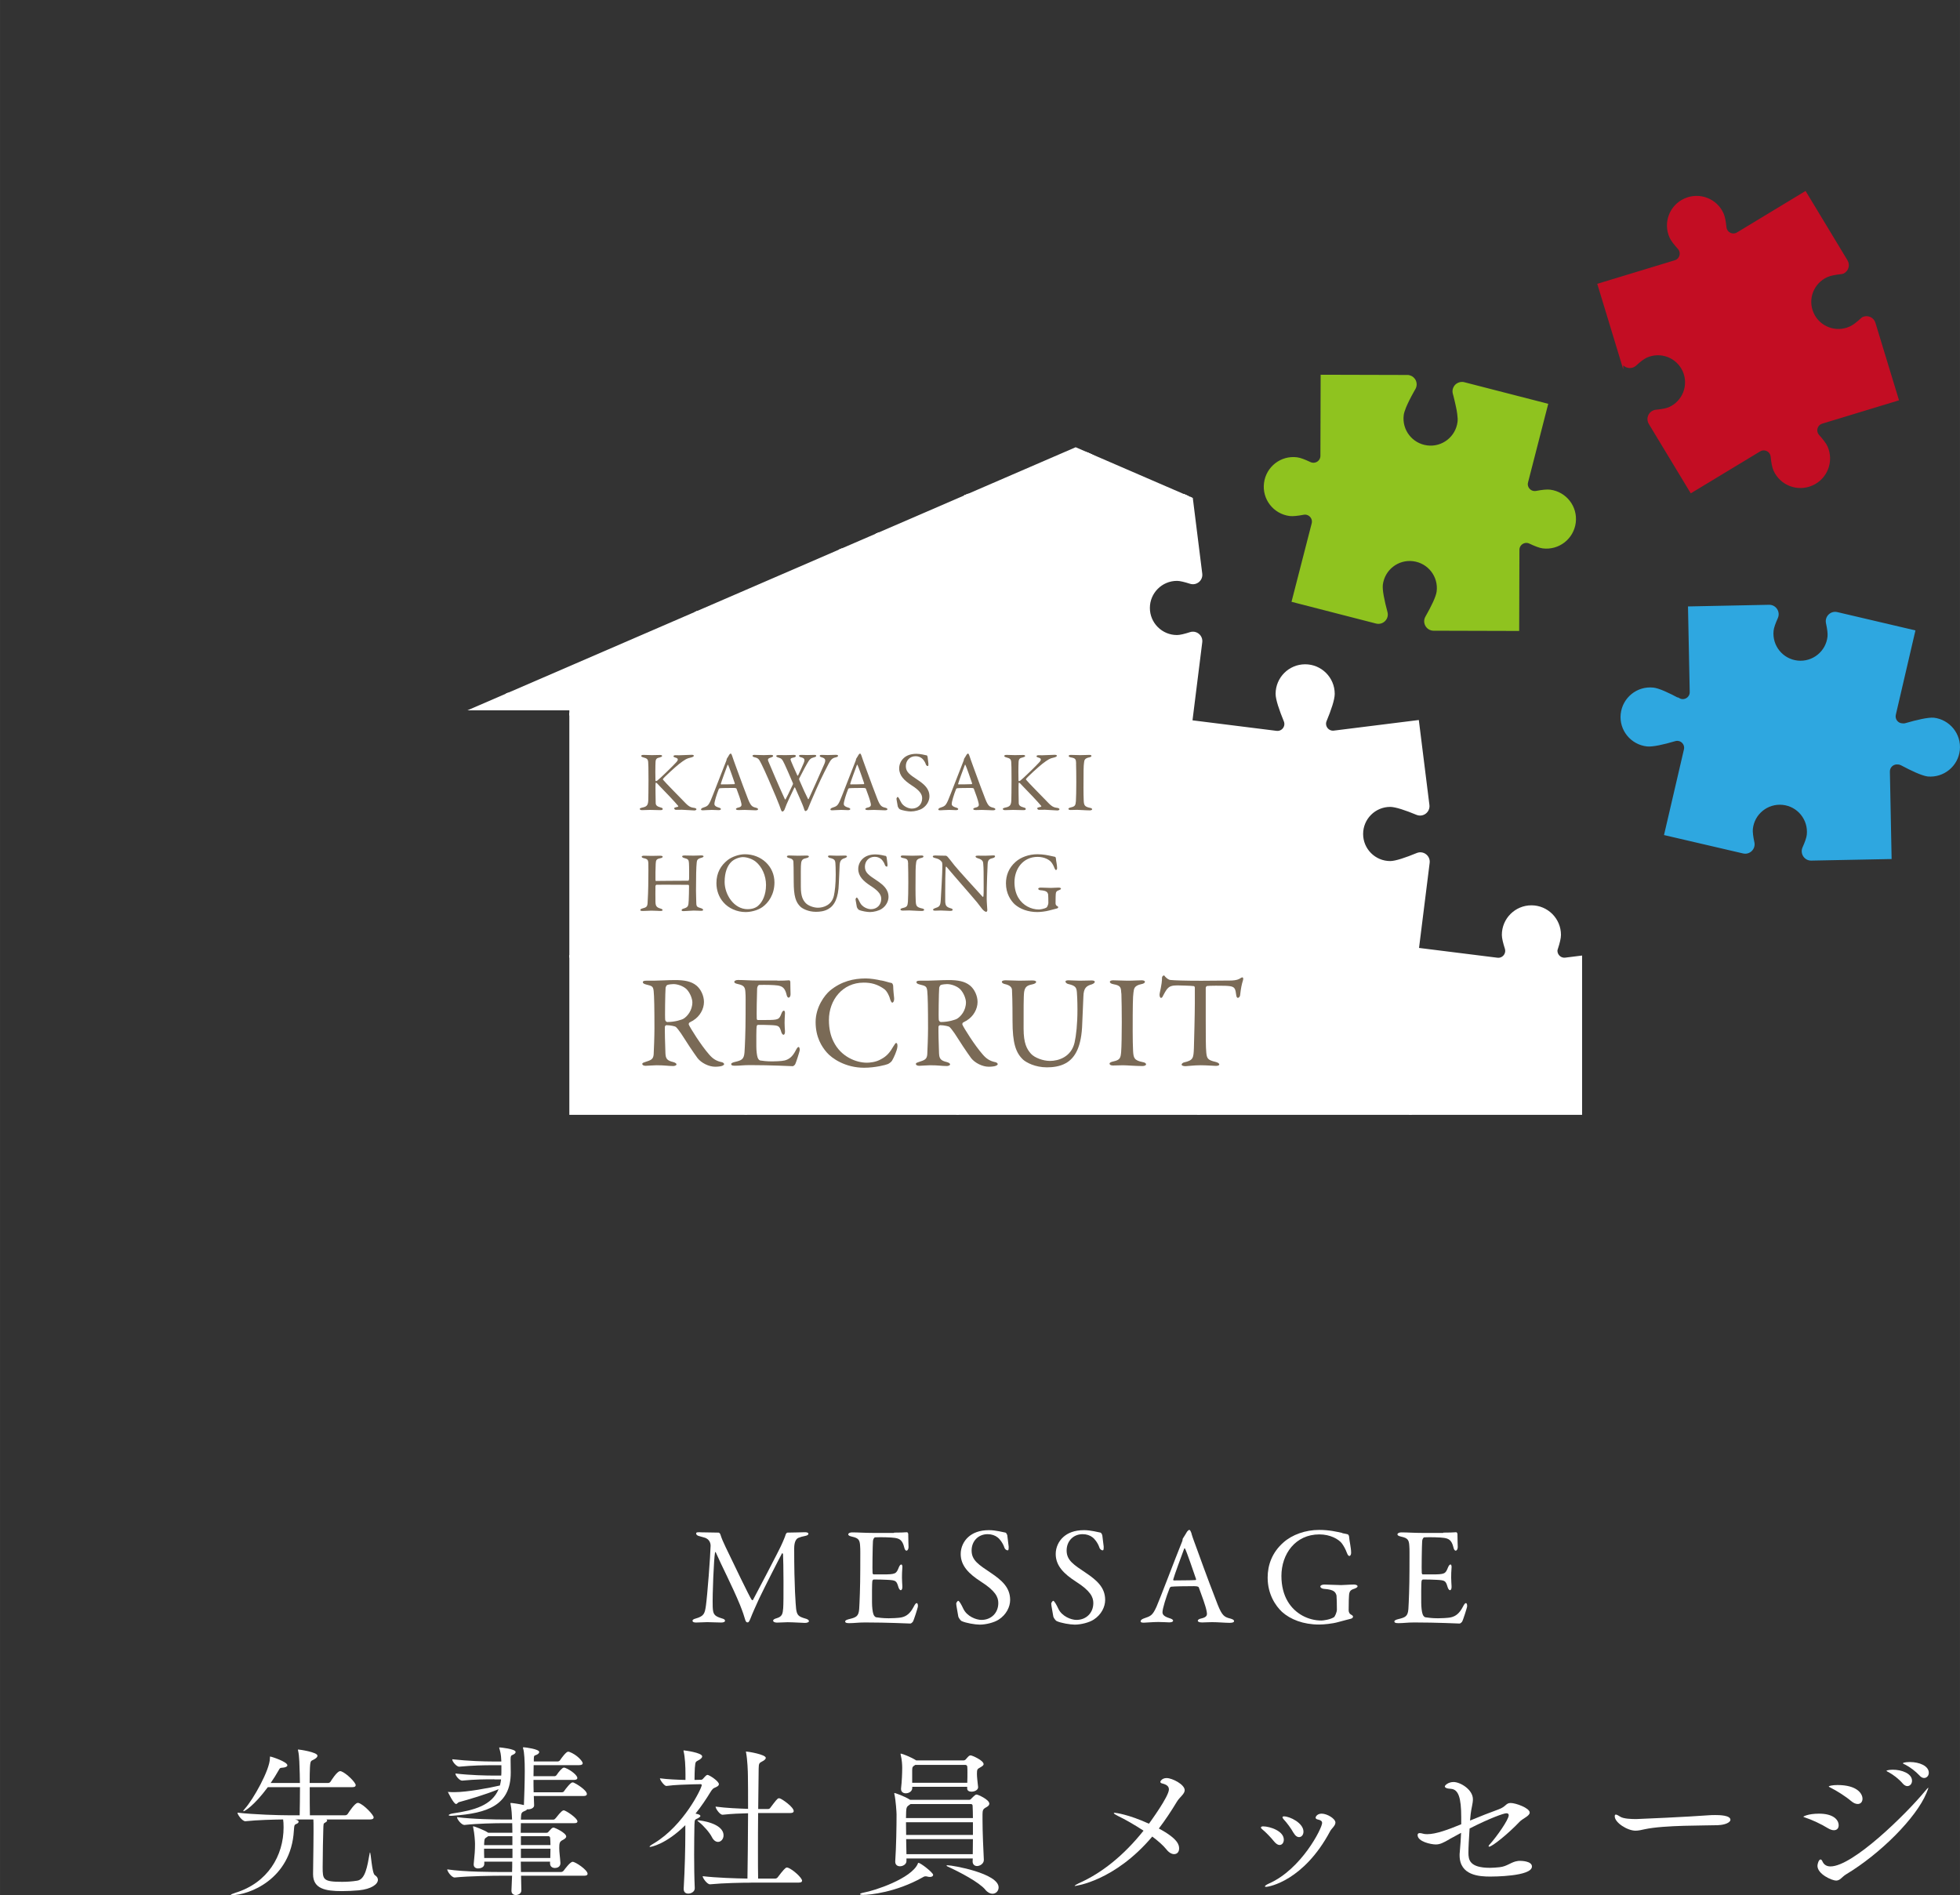 <?xml version="1.0" encoding="UTF-8"?>
<svg id="_レイヤー_2" data-name="レイヤー 2" xmlns="http://www.w3.org/2000/svg" width="89.36mm" height="86.41mm" xmlns:xlink="http://www.w3.org/1999/xlink" viewBox="0 0 253.31 244.95">
  <rect x="0" y="0" width="253.31" height="244.95" fill="#333333" stroke="none"/>
  <defs>
    <style>
      .cls-1, .cls-2 {
        fill: none;
      }

      .cls-3, .cls-4 {
        fill: #fff;
      }

      .cls-3, .cls-2 {
        stroke: #fff;
      }

      .cls-3, .cls-2, .cls-5, .cls-6, .cls-7 {
        stroke-miterlimit: 10;
        stroke-width: .32px;
      }

      .cls-5 {
        fill: #2ea7e0;
        stroke: #2ea7e0;
      }

      .cls-6 {
        fill: #8fc31f;
        stroke: #8fc31f;
      }

      .cls-7 {
        fill: #c30d23;
        stroke: #c30d23;
      }

      .cls-8 {
        fill: #7a6a56;
      }

      .cls-9 {
        clip-path: url(#clippath);
      }
    </style>
    <clipPath id="clippath">
      <polygon class="cls-1" points="204.47 144.08 204.47 91.8 217.63 91.8 139.02 57.8 60.41 91.8 73.58 91.8 73.58 144.08 204.47 144.08"/>
    </clipPath>
  </defs>
  <g id="_レイヤー_1-2" data-name="レイヤー 1">
    <g>
      <g>
        <polyline class="cls-1" points="204.47 144.08 204.47 91.8 217.63 91.8 139.02 57.8 60.41 91.8 73.58 91.8 73.58 144.08"/>
        <path class="cls-7" d="M209.63,46.65c.23.75,1.15,1,1.73.47.55-.51,1.05-.89,1.42-1.05,1.85-.82,4.01,0,4.84,1.85.82,1.85,0,4.01-1.85,4.84-.37.17-.99.28-1.73.35-.78.08-1.21.93-.81,1.6l5.34,8.83,8.83-5.34c.67-.4,1.52.03,1.6.81.07.75.19,1.36.35,1.73.82,1.85,2.99,2.68,4.84,1.85,1.85-.82,2.68-2.99,1.85-4.84-.17-.37-.55-.86-1.05-1.42-.53-.58-.28-1.5.47-1.73l9.77-2.97-3-9.86c-.19-.62-.85-.89-1.4-.67-.08.04-.15.09-.22.16-.56.51-1.05.89-1.42,1.05-.02,0-.03.01-.05.02-.02,0-.04.02-.05.03-1.85.82-4.01,0-4.84-1.85s0-4.01,1.85-4.84c.02,0,.04-.01.06-.02.02,0,.03-.02.04-.02.37-.16.98-.28,1.73-.36.09,0,.18-.03.27-.06.53-.26.77-.94.43-1.49l-5.33-8.82-8.73,5.28c-.67.4-1.52-.03-1.6-.8-.08-.75-.19-1.36-.36-1.73-.82-1.85-2.99-2.68-4.84-1.85-1.85.82-2.68,2.99-1.85,4.84.16.37.55.87,1.05,1.42.52.58.27,1.5-.47,1.73l-9.87,3,3,9.87Z"/>
        <path class="cls-6" d="M181.88,48.62l-11.04-.03-.03,10.32c0,.78-.81,1.28-1.52.95-.68-.32-1.26-.55-1.67-.6-2.01-.26-3.84,1.16-4.1,3.17s1.16,3.84,3.17,4.1c.4.05,1.02-.02,1.76-.16.76-.15,1.42.55,1.23,1.3l-2.57,9.99,10.77,2.77c.79.2,1.5-.52,1.28-1.3-.4-1.5-.69-2.88-.6-3.59.26-2.01,2.09-3.43,4.1-3.17s3.43,2.09,3.17,4.1c-.09.7-.71,1.96-1.47,3.3-.4.7.11,1.58.92,1.58l10.9.03.03-10.32c0-.78.82-1.29,1.52-.95.68.32,1.26.55,1.66.6,2.01.26,3.84-1.16,4.1-3.17s-1.16-3.84-3.17-4.1c-.4-.05-1.02.02-1.76.16-.77.15-1.43-.55-1.23-1.3l2.57-10-10.69-2.75c-.34-.09-.67,0-.92.19-.03.03-.07.06-.1.09-.06.06-.12.13-.16.21-.05.08-.08.16-.11.25-.05.17-.05.37,0,.56.03.1.05.19.08.29.12.48.23.94.32,1.37.04.17.07.34.1.5.03.16.05.31.07.46.06.44.08.81.04,1.08-.26,2.01-2.09,3.43-4.1,3.17s-3.43-2.09-3.17-4.1c.03-.27.15-.62.31-1.03.06-.14.12-.28.19-.43.07-.15.14-.3.22-.46.19-.39.42-.81.66-1.24.05-.09.1-.17.15-.26.1-.18.14-.36.14-.54,0-.09-.02-.18-.04-.27-.02-.09-.06-.17-.1-.24-.02-.04-.05-.08-.07-.11-.19-.25-.48-.42-.84-.42Z"/>
        <path class="cls-5" d="M216.98,90.41c-1.36-.73-2.63-1.32-3.33-1.39-2.01-.21-3.81,1.25-4.03,3.26s1.25,3.81,3.26,4.03c.71.07,2.09-.24,3.58-.68.78-.23,1.51.46,1.33,1.25l-2.54,10.92,10.06,2.34c.76.18,1.44-.5,1.27-1.26-.16-.74-.24-1.36-.2-1.76.21-2.01,2.01-3.47,4.03-3.26,2.01.21,3.47,2.01,3.26,4.03-.04.4-.25.99-.56,1.68-.32.71.21,1.51.98,1.49l10.22-.2h0s-.22-11.15-.22-11.15c-.01-.68.6-1.16,1.22-1.07.15,0,.3.05.45.12,1.37.73,2.66,1.33,3.39,1.43,1.99.18,3.77-1.27,3.98-3.26s-1.23-3.78-3.22-4.02c-.74-.05-2.12.27-3.61.7-.16.05-.32.05-.47.03-.63-.03-1.12-.63-.97-1.3l2.5-10.75h0s-9.94-2.33-9.94-2.33c-.76-.18-1.44.5-1.27,1.26.16.73.24,1.35.2,1.75-.21,2.01-2.01,3.47-4.03,3.26-2.01-.21-3.47-2.01-3.26-4.03.04-.4.25-.99.56-1.68.32-.71-.2-1.51-.98-1.5l-10.32.21.22,10.9c.02.81-.85,1.34-1.56.95Z"/>
        <g class="cls-9">
          <g>
            <path class="cls-2" d="M224.38,62.97c.05.07.1.15.13.23-.04-.08-.08-.16-.13-.23Z"/>
            <path class="cls-2" d="M234.55,49.43c0-2.02,1.64-3.66,3.66-3.66,0,0,0,0,0,0-2.02,0-3.66,1.64-3.66,3.66s1.64,3.66,3.66,3.66c0,0,0,0,0,0-2.02,0-3.66-1.64-3.66-3.66Z"/>
            <path class="cls-2" d="M229.76,35.33c0-.12.03-.24.08-.36.59-1.42,1.04-2.75,1.04-3.46,0-.01,0-.03,0-.04-.02.72-.46,2.02-1.04,3.4-.06.15-.09.31-.08.46Z"/>
            <path class="cls-2" d="M194.25,36.8s0,.03,0,.05c.01-.4.16-.99.38-1.67.04-.13.06-.25.05-.37,0,.09-.02.18-.05.27-.24.71-.38,1.32-.38,1.72Z"/>
            <path class="cls-2" d="M224.6,34.89c-.58-1.4-1.02-2.7-1.05-3.43,0,.01,0,.03,0,.04,0,.71.46,2.05,1.05,3.49.05.12.07.24.08.36,0-.15-.01-.31-.08-.46Z"/>
            <path class="cls-2" d="M201.19,35.08c-.03-.09-.05-.18-.05-.27,0,.12.01.25.05.37.23.68.37,1.26.38,1.67,0-.02,0-.03,0-.05,0-.41-.15-1.01-.38-1.72Z"/>
            <path class="cls-2" d="M171.25,35.33c0-.12.03-.24.08-.36.59-1.42,1.04-2.75,1.04-3.46,0-.01,0-.03,0-.04-.02.72-.46,2.02-1.04,3.4-.06.15-.09.31-.08.46Z"/>
            <path class="cls-2" d="M83.95,35.08c-.03-.09-.05-.18-.05-.27,0,.12.01.25.05.37.23.68.37,1.26.38,1.67,0-.02,0-.03,0-.05,0-.41-.15-1.01-.38-1.72Z"/>
            <path class="cls-2" d="M112.63,35.33c0-.12.03-.24.08-.36.59-1.42,1.04-2.75,1.04-3.46,0-.01,0-.03,0-.04-.02.72-.46,2.02-1.04,3.4-.06.15-.09.31-.08.46Z"/>
            <path class="cls-2" d="M107.46,34.89c-.58-1.4-1.02-2.7-1.05-3.43,0,.01,0,.03,0,.04,0,.71.46,2.05,1.05,3.49.05.12.07.24.08.36,0-.15-.01-.31-.08-.46Z"/>
            <path class="cls-2" d="M135.63,36.8s0,.03,0,.05c.01-.4.16-.99.38-1.67.04-.13.06-.25.05-.37,0,.09-.02.18-.05.27-.24.71-.38,1.32-.38,1.72Z"/>
            <path class="cls-2" d="M142.57,35.08c-.03-.09-.05-.18-.05-.27,0,.12.01.25.05.37.23.68.37,1.26.38,1.67,0-.02,0-.03,0-.05,0-.41-.15-1.01-.38-1.72Z"/>
            <path class="cls-2" d="M166.09,34.89c-.58-1.4-1.02-2.7-1.05-3.43,0,.01,0,.03,0,.04,0,.71.46,2.05,1.05,3.49.05.12.07.24.08.36,0-.15-.01-.31-.08-.46Z"/>
            <path class="cls-2" d="M47.66,62.56c.2-.03.39,0,.56.08-.17-.07-.35-.1-.56-.08l-10.99,1.37-10.21,1.28,10.24-1.28,10.96-1.37Z"/>
            <path class="cls-2" d="M242.09,46.88c.6,0,1.12-.53,1.04-1.19l-1.33-10.63h0s1.33,10.63,1.33,10.63c.08.65-.43,1.18-1.03,1.19Z"/>
            <path class="cls-2" d="M210.74,133.55s-.03,0-.05,0c.4.01.99.15,1.67.38.13.04.26.06.38.05-.09,0-.18-.02-.27-.05-.71-.23-1.32-.38-1.73-.38Z"/>
            <path class="cls-2" d="M212.19,169.03c.12,0,.23.03.35.08,1.48.6,2.86,1.08,3.58,1.08.02,0,.03,0,.05,0-.74-.02-2.09-.49-3.52-1.07-.15-.06-.31-.09-.46-.08Z"/>
            <path class="cls-2" d="M212.65,163.93c1.43-.59,2.78-1.05,3.52-1.07-.02,0-.03,0-.05,0-.73,0-2.11.47-3.58,1.08-.12.05-.24.07-.35.08.15,0,.31-.01.46-.08Z"/>
            <path class="cls-2" d="M212.46,140.49c.09-.03.18-.05.27-.05-.12,0-.25,0-.38.05-.68.22-1.26.37-1.67.38.02,0,.03,0,.05,0,.4,0,1.01-.15,1.73-.38Z"/>
            <path class="cls-2" d="M240.5,24.73c-.08-.67.47-1.22,1.1-1.19-.64-.04-1.2.51-1.11,1.19l1.28,10.24h0s-1.28-10.24-1.28-10.24Z"/>
            <path class="cls-2" d="M229.63,63.45c.01-.09.04-.18.07-.26-.04.08-.06.17-.07.26Z"/>
            <path class="cls-2" d="M229.71,63.2c.04-.08.08-.16.13-.23-.05.07-.1.15-.13.23Z"/>
            <polygon class="cls-2" points="212.46 63.94 202.33 65.21 212.46 63.94 212.46 63.94"/>
            <path class="cls-2" d="M172.3,62.56l10.96,1.37,10.24,1.28-10.21-1.28-10.99-1.37c-.35-.04-.67.08-.88.31.22-.22.53-.35.88-.31Z"/>
            <path class="cls-2" d="M224.52,63.2c.04.08.06.17.07.26-.01-.09-.04-.18-.07-.26Z"/>
            <path class="cls-2" d="M55.05,62.56l10.96,1.37,10.24,1.28-10.21-1.28-10.99-1.37c-.2-.03-.39,0-.56.08.17-.07.35-.1.56-.08Z"/>
            <path class="cls-2" d="M106.28,62.56c.2-.03.39,0,.56.08-.17-.07-.35-.1-.56-.08l-10.88,1.36-10.31,1.29,10.34-1.29,10.85-1.36Z"/>
            <path class="cls-2" d="M234.54,166.42c0,2.02,1.64,3.66,3.66,3.66,0,0,0,0,0,0-2.02,0-3.66-1.64-3.66-3.66s1.64-3.66,3.66-3.66c0,0,0,0,0,0-2.02,0-3.66,1.64-3.66,3.66Z"/>
            <path class="cls-2" d="M212.35,23.6c-.68.22-1.26.37-1.67.38.02,0,.03,0,.05,0,.4,0,1.01-.15,1.73-.38.09-.03.18-.05.27-.05-.12,0-.25,0-.38.05Z"/>
            <path class="cls-2" d="M240.49,141.62l1.29,10.34,1.34,10.72c.08.65-.43,1.18-1.03,1.19.6,0,1.12-.53,1.04-1.19l-1.34-10.73-1.29-10.32c-.08-.67.47-1.22,1.1-1.19-.64-.04-1.2.51-1.11,1.19Z"/>
            <path class="cls-2" d="M247.27,20.32c0-2.02-1.64-3.66-3.66-3.66,0,0,0,0,0,0,2.02,0,3.66,1.64,3.66,3.66s-1.64,3.66-3.66,3.66c0,0,0,0,0,0,2.02,0,3.66-1.64,3.66-3.66Z"/>
            <path class="cls-2" d="M247.26,137.21c0,2.02-1.64,3.66-3.66,3.66,0,0,0,0,0,0,2.02,0,3.66-1.64,3.66-3.66s-1.64-3.66-3.66-3.66c0,0,0,0,0,0,2.02,0,3.66,1.64,3.66,3.66Z"/>
            <path class="cls-2" d="M212.73,17.09c-.09,0-.18-.02-.27-.05-.71-.23-1.32-.38-1.73-.38-.02,0-.03,0-.05,0,.4.01.99.15,1.67.38.13.04.26.06.38.05Z"/>
            <path class="cls-2" d="M224.3,62.87c-.22-.22-.53-.35-.88-.31l-10.88,1.36h0s10.88-1.36,10.88-1.36c.35-.04.67.08.88.31Z"/>
            <path class="cls-2" d="M227.11,13.09c2.02,0,3.66-1.64,3.66-3.66,0-.02,0-.04,0-.06-.02,2-1.65,3.62-3.66,3.62s-3.64-1.62-3.66-3.62c0,.02,0,.04,0,.06,0,2.02,1.64,3.66,3.66,3.66Z"/>
            <path class="cls-2" d="M202.33,7.04l10.14-1.27h0s10.94-1.38,10.94-1.38c.64-.08,1.16.41,1.19.99.03-.62-.51-1.18-1.19-1.09l-10.87,1.36h0s-10.22,1.29-10.22,1.29c-.64.08-1.17-.42-1.19-1.01-.04.64.51,1.2,1.19,1.11Z"/>
            <path class="cls-2" d="M197.91.26c2.01,0,3.64,1.62,3.66,3.62,0-.02,0-.04,0-.06,0-2.02-1.64-3.66-3.66-3.66s-3.66,1.64-3.66,3.66c0,.02,0,.04,0,.06.02-2,1.65-3.62,3.66-3.62Z"/>
            <path class="cls-2" d="M139.29.26c2.01,0,3.64,1.62,3.66,3.62,0-.02,0-.04,0-.06,0-2.02-1.64-3.66-3.66-3.66s-3.66,1.64-3.66,3.66c0,.02,0,.04,0,.06.03-2,1.65-3.62,3.66-3.62Z"/>
            <path class="cls-2" d="M212.54,46.94c-.12.05-.24.07-.35.08.15,0,.31-.01.46-.08,1.43-.59,2.78-1.05,3.52-1.07-.02,0-.03,0-.05,0-.73,0-2.11.47-3.58,1.08Z"/>
            <path class="cls-2" d="M172.3,4.39l10.94,1.37,10.25,1.28c.68.08,1.23-.48,1.19-1.11-.02.59-.55,1.09-1.19,1.01l-10.22-1.28-10.98-1.37c-.68-.08-1.21.47-1.19,1.09.03-.58.55-1.07,1.19-.99Z"/>
            <path class="cls-2" d="M168.6,13.09c2.02,0,3.66-1.64,3.66-3.66,0-.02,0-.04,0-.06-.02,2-1.65,3.62-3.66,3.62s-3.64-1.62-3.66-3.62c0,.02,0,.04,0,.06,0,2.02,1.64,3.66,3.66,3.66Z"/>
            <path class="cls-2" d="M113.68,4.39l11.05,1.38,10.15,1.27c.68.08,1.23-.48,1.19-1.11-.02.59-.55,1.09-1.19,1.01l-10.11-1.26-11.08-1.38c-.68-.08-1.21.47-1.19,1.09.03-.58.55-1.07,1.19-.99Z"/>
            <path class="cls-2" d="M216.12,53.19s.03,0,.05,0c-.74-.02-2.09-.49-3.52-1.07-.15-.06-.31-.09-.46-.08.12,0,.23.03.35.08,1.48.6,2.86,1.08,3.58,1.08Z"/>
            <path class="cls-2" d="M143.71,7.04l10.25-1.28,10.94-1.37c.64-.08,1.16.41,1.19.99.03-.62-.51-1.18-1.19-1.09l-10.98,1.37-10.22,1.28c-.64.08-1.17-.42-1.19-1.01-.04.64.51,1.2,1.19,1.11Z"/>
            <path class="cls-2" d="M165.87,62.97c.05.07.1.15.13.23-.04-.08-.08-.16-.13-.23Z"/>
            <path class="cls-2" d="M166.01,63.2c.04.08.06.17.07.26-.01-.09-.04-.18-.07-.26Z"/>
            <path class="cls-2" d="M109.98,13.09c2.02,0,3.66-1.64,3.66-3.66,0-.02,0-.04,0-.06-.02,2-1.65,3.62-3.66,3.62s-3.64-1.62-3.66-3.62c0,.02,0,.04,0,.06,0,2.02,1.64,3.66,3.66,3.66Z"/>
            <path class="cls-2" d="M53.88,63.45c.01-.09.04-.18.07-.26-.04.08-.06.17-.07.26Z"/>
            <path class="cls-2" d="M48.76,63.2c.04.08.06.17.07.26-.01-.09-.04-.18-.07-.26Z"/>
            <path class="cls-2" d="M112.5,63.45c.01-.09.04-.18.07-.26-.04.08-.06.17-.07.26Z"/>
            <path class="cls-2" d="M107.38,63.2c.04.08.06.17.07.26-.01-.09-.04-.18-.07-.26Z"/>
            <path class="cls-2" d="M171.12,63.45c.01-.09.04-.18.07-.26-.04.08-.06.17-.07.26Z"/>
            <path class="cls-2" d="M80.67.26c2.01,0,3.64,1.62,3.66,3.62,0-.02,0-.04,0-.06,0-2.02-1.64-3.66-3.66-3.66s-3.66,1.64-3.66,3.66c0,.02,0,.04,0,.06.03-2,1.65-3.62,3.66-3.62Z"/>
            <path class="cls-2" d="M85.08,7.04l10.35-1.29,10.84-1.36c.64-.08,1.16.41,1.19.99.03-.62-.51-1.18-1.19-1.09l-10.87,1.36-10.32,1.29c-.64.08-1.17-.42-1.19-1.01-.04.64.51,1.2,1.19,1.11Z"/>
            <path class="cls-2" d="M171.19,63.2c.04-.08.08-.16.13-.23-.05.07-.1.15-.13.23Z"/>
            <path class="cls-2" d="M55.05,4.39l10.94,1.37,10.25,1.28c.68.08,1.23-.48,1.19-1.11-.02.59-.55,1.09-1.19,1.01l-10.22-1.28-10.98-1.37c-.68-.08-1.21.47-1.19,1.09.03-.58.55-1.07,1.19-.99Z"/>
            <path class="cls-2" d="M22.04.26c2.01,0,3.64,1.62,3.66,3.62,0-.02,0-.04,0-.06,0-2.02-1.64-3.66-3.66-3.66s-3.66,1.64-3.66,3.66c0,.02,0,.04,0,.06.03-2,1.65-3.62,3.66-3.62Z"/>
            <path class="cls-2" d="M51.36,13.09c2.02,0,3.66-1.64,3.66-3.66,0-.02,0-.04,0-.06-.02,2-1.65,3.62-3.66,3.62s-3.64-1.62-3.66-3.62c0,.02,0,.04,0,.06,0,2.02,1.64,3.66,3.66,3.66Z"/>
            <path class="cls-2" d="M26.46,7.04l10.25-1.28,10.94-1.37c.64-.08,1.16.41,1.19.99.03-.62-.51-1.18-1.19-1.09l-10.98,1.37-10.22,1.28c-.64.08-1.17-.42-1.19-1.01-.04.64.51,1.2,1.19,1.11Z"/>
            <path class="cls-2" d="M54.01,35.33c0-.12.03-.24.08-.36.59-1.42,1.04-2.75,1.04-3.46,0-.01,0-.03,0-.04-.02.72-.46,2.02-1.04,3.4-.06.15-.09.31-.08.46Z"/>
            <path class="cls-2" d="M77,36.8s0,.03,0,.05c.01-.4.16-.99.38-1.67.04-.13.06-.25.05-.37,0,.09-.02.18-.05.27-.24.71-.38,1.32-.38,1.72Z"/>
            <path class="cls-2" d="M18.38,36.8s0,.03,0,.05c.01-.4.16-.99.38-1.67.04-.13.06-.25.05-.37,0,.09-.02.18-.05.27-.24.71-.38,1.32-.38,1.72Z"/>
            <path class="cls-2" d="M48.84,34.89c-.58-1.4-1.02-2.7-1.05-3.43,0,.01,0,.03,0,.04,0,.71.46,2.05,1.05,3.49.05.12.07.24.08.36,0-.15-.01-.31-.08-.46Z"/>
            <path class="cls-2" d="M25.32,35.08c-.03-.09-.05-.18-.05-.27,0,.12.01.25.05.37.23.68.37,1.26.38,1.67,0-.02,0-.03,0-.05,0-.41-.15-1.01-.38-1.72Z"/>
            <path class="cls-1" d="M183.16,105.17c-1.42-.59-2.75-1.04-3.46-1.04-2.02,0-3.66,1.64-3.66,3.66s1.64,3.66,3.66,3.66c.71,0,2.05-.46,3.49-1.05.75-.31,1.55.3,1.45,1.11l-1.39,11.13,10.25,1.28c.77.1,1.38-.64,1.14-1.38-.23-.71-.38-1.32-.38-1.73,0-2.02,1.64-3.66,3.66-3.66s3.66,1.64,3.66,3.66c0,.4-.15,1.01-.38,1.73-.24.74.36,1.48,1.14,1.38l10.14-1.27h0s-1.38-11.07-1.38-11.07c-.08-.68.47-1.22,1.1-1.19.15,0,.31.01.46.08,1.43.59,2.78,1.05,3.52,1.07,2-.03,3.62-1.65,3.62-3.66s-1.62-3.64-3.62-3.66c-.74.02-2.09.49-3.52,1.07-.15.06-.31.09-.46.08-.63.03-1.18-.51-1.1-1.19l1.37-10.96h0s-10.13-1.28-10.13-1.28c-.77-.1-1.38.65-1.13,1.39.24.71.38,1.32.38,1.72,0,2.02-1.64,3.66-3.66,3.66s-3.66-1.64-3.66-3.66c0-.41.15-1.01.38-1.72.25-.74-.36-1.48-1.13-1.39l-10.24,1.28,1.35,10.82c.1.8-.7,1.42-1.45,1.11Z"/>
            <path class="cls-2" d="M201.19,152.07c.24.71.38,1.32.38,1.72,0,2.02-1.64,3.66-3.66,3.66s-3.66-1.64-3.66-3.66c0-.41.15-1.01.38-1.72.25-.74-.36-1.48-1.13-1.39l-10.23,1.28,1.34,10.72c.1.8-.7,1.42-1.45,1.11-1.42-.59-2.75-1.04-3.46-1.04-2.02,0-3.66,1.64-3.66,3.66s1.64,3.66,3.66,3.66c.71,0,2.05-.46,3.49-1.05.75-.31,1.55.3,1.45,1.11l-1.35,10.78,10.21,1.28c.77.1,1.38-.64,1.14-1.38-.23-.71-.38-1.32-.38-1.73,0-2.02,1.64-3.66,3.66-3.66s3.66,1.64,3.66,3.66c0,.4-.15,1.01-.38,1.73-.24.74.36,1.48,1.14,1.38l10.1-1.26h0s-1.34-10.72-1.34-10.72c-.08-.68.47-1.22,1.1-1.19.15,0,.31.01.46.08,1.43.59,2.78,1.05,3.52,1.07,2-.03,3.62-1.65,3.62-3.66s-1.62-3.64-3.62-3.66c-.74.02-2.09.49-3.52,1.07-.15.06-.31.09-.46.08-.63.03-1.18-.51-1.1-1.19l1.36-10.86h0s-10.12-1.28-10.12-1.28c-.77-.1-1.38.65-1.13,1.39Z"/>
            <path class="cls-2" d="M95.51,169.11c1.48.6,2.86,1.08,3.58,1.08,2.02,0,3.66-1.64,3.66-3.66s-1.64-3.66-3.66-3.66c-.73,0-2.11.47-3.58,1.08-.75.31-1.55-.31-1.45-1.11l1.36-10.85-10.33-1.29c-.77-.1-1.38.65-1.13,1.39.24.71.38,1.32.38,1.72,0,2.02-1.64,3.66-3.66,3.66s-3.66-1.64-3.66-3.66c0-.41.15-1.01.38-1.72.24-.74-.36-1.48-1.13-1.39l-10.23,1.28,1.34,10.72c.1.8-.7,1.42-1.45,1.11-1.42-.59-2.75-1.04-3.46-1.04-2.02,0-3.66,1.64-3.66,3.66s1.64,3.66,3.66,3.66c.71,0,2.05-.46,3.49-1.05.75-.31,1.55.3,1.45,1.11l-1.35,10.78,10.21,1.28c.77.1,1.38-.64,1.14-1.38-.23-.71-.38-1.32-.38-1.73,0-2.02,1.64-3.66,3.66-3.66s3.66,1.64,3.66,3.66c0,.4-.15,1.01-.38,1.73-.24.74.36,1.48,1.14,1.38l10.31-1.29-1.34-10.69c-.1-.8.7-1.42,1.45-1.11Z"/>
            <path class="cls-2" d="M154.03,169.11c1.48.6,2.86,1.08,3.58,1.08,2.02,0,3.66-1.64,3.66-3.66s-1.64-3.66-3.66-3.66c-.73,0-2.11.47-3.58,1.08-.75.31-1.55-.31-1.45-1.11l1.36-10.86-10.23-1.28c-.77-.1-1.38.65-1.13,1.39.24.71.38,1.32.38,1.72,0,2.02-1.64,3.66-3.66,3.66s-3.66-1.64-3.66-3.66c0-.41.15-1.01.38-1.72.25-.74-.36-1.48-1.13-1.39l-10.12,1.27,1.34,10.73c.1.8-.7,1.42-1.45,1.11-1.42-.59-2.75-1.04-3.46-1.04-2.02,0-3.66,1.64-3.66,3.66s1.64,3.66,3.66,3.66c.71,0,2.05-.46,3.49-1.05.75-.31,1.55.3,1.45,1.11l-1.35,10.8,10.1,1.26c.77.1,1.38-.64,1.14-1.38-.23-.71-.38-1.32-.38-1.73,0-2.02,1.64-3.66,3.66-3.66s3.66,1.64,3.66,3.66c0,.4-.15,1.01-.38,1.73-.24.74.36,1.48,1.14,1.38l10.21-1.28-1.34-10.71c-.1-.8.7-1.42,1.45-1.11Z"/>
            <path class="cls-3" d="M124.64,105.17c-1.42-.59-2.75-1.04-3.46-1.04-2.02,0-3.66,1.64-3.66,3.66s1.64,3.66,3.66,3.66c.71,0,2.05-.46,3.49-1.05.75-.31,1.55.3,1.45,1.11l-1.39,11.14,10.15,1.27c.77.1,1.38-.64,1.14-1.38-.23-.71-.38-1.32-.38-1.73,0-2.02,1.64-3.66,3.66-3.66s3.66,1.64,3.66,3.66c0,.4-.15,1.01-.38,1.73-.24.74.36,1.48,1.14,1.38l10.25-1.28-1.38-11.05c-.1-.8.7-1.42,1.45-1.11,1.48.6,2.86,1.08,3.58,1.08,2.02,0,3.66-1.64,3.66-3.66s-1.64-3.66-3.66-3.66c-.73,0-2.11.47-3.58,1.08-.75.31-1.55-.31-1.45-1.11l1.37-10.96-10.24-1.28c-.77-.1-1.38.65-1.13,1.39.24.71.38,1.32.38,1.72,0,2.02-1.64,3.66-3.66,3.66s-3.66-1.64-3.66-3.66c0-.41.15-1.01.38-1.72.25-.74-.36-1.48-1.13-1.39l-10.14,1.27,1.35,10.83c.1.8-.7,1.42-1.45,1.11Z"/>
            <path class="cls-3" d="M65.91,105.17c-1.42-.59-2.75-1.04-3.46-1.04-2.02,0-3.66,1.64-3.66,3.66s1.64,3.66,3.66,3.66c.71,0,2.05-.46,3.49-1.05.75-.31,1.55.3,1.45,1.11l-1.39,11.13,10.25,1.28c.77.1,1.38-.64,1.14-1.38-.23-.71-.38-1.32-.38-1.73,0-2.02,1.64-3.66,3.66-3.66s3.66,1.64,3.66,3.66c0,.4-.15,1.01-.38,1.73-.24.74.36,1.48,1.14,1.38l10.35-1.29-1.38-11.04c-.1-.8.7-1.42,1.45-1.11,1.48.6,2.86,1.08,3.58,1.08,2.02,0,3.66-1.64,3.66-3.66s-1.64-3.66-3.66-3.66c-.73,0-2.11.47-3.58,1.08-.75.31-1.55-.31-1.45-1.11l1.37-10.94-10.35-1.29c-.77-.1-1.38.65-1.13,1.39.24.71.38,1.32.38,1.72,0,2.02-1.64,3.66-3.66,3.66s-3.66-1.64-3.66-3.66c0-.41.15-1.01.38-1.72.24-.74-.36-1.48-1.13-1.39l-10.24,1.28,1.35,10.82c.1.8-.7,1.42-1.45,1.11Z"/>
            <path class="cls-2" d="M18.76,122.55c-.23-.71-.38-1.32-.38-1.73,0-2.02,1.64-3.66,3.66-3.66s3.66,1.64,3.66,3.66c0,.4-.15,1.01-.38,1.73-.24.74.36,1.48,1.14,1.38l10.25-1.28-1.38-11.05c-.1-.8.7-1.42,1.45-1.11,1.48.6,2.86,1.08,3.58,1.08,2.02,0,3.66-1.64,3.66-3.66s-1.64-3.66-3.66-3.66c-.73,0-2.11.47-3.58,1.08-.75.31-1.55-.31-1.45-1.11l1.37-10.96-10.24-1.28c-.77-.1-1.38.65-1.13,1.39.24.71.38,1.32.38,1.72,0,2.02-1.64,3.66-3.66,3.66s-3.66-1.64-3.66-3.66c0-.41.15-1.01.38-1.72.25-.74-.36-1.48-1.13-1.39l-10.24,1.28,1.35,10.82c.1.8-.7,1.42-1.45,1.11-1.42-.59-2.75-1.04-3.46-1.04-2.02,0-3.66,1.64-3.66,3.66s1.64,3.66,3.66,3.66c.71,0,2.05-.46,3.49-1.05.75-.31,1.55.3,1.45,1.11l-1.39,11.13,10.25,1.28c.77.1,1.38-.64,1.14-1.38Z"/>
            <path class="cls-2" d="M18.76,180.82c-.23-.71-.38-1.32-.38-1.73,0-2.02,1.64-3.66,3.66-3.66s3.66,1.64,3.66,3.66c0,.4-.15,1.01-.38,1.73-.24.74.36,1.48,1.14,1.38l10.21-1.28-1.34-10.71c-.1-.8.7-1.42,1.45-1.11,1.48.6,2.86,1.08,3.58,1.08,2.02,0,3.66-1.64,3.66-3.66s-1.64-3.66-3.66-3.66c-.73,0-2.11.47-3.58,1.08-.75.31-1.55-.31-1.45-1.11l1.36-10.86-10.23-1.28c-.77-.1-1.38.65-1.13,1.39.24.71.38,1.32.38,1.72,0,2.02-1.64,3.66-3.66,3.66s-3.66-1.64-3.66-3.66c0-.41.15-1.01.38-1.72.25-.74-.36-1.48-1.13-1.39l-10.23,1.28,1.34,10.72c.1.8-.7,1.42-1.45,1.11-1.42-.59-2.75-1.04-3.46-1.04-2.02,0-3.66,1.64-3.66,3.66s1.64,3.66,3.66,3.66c.71,0,2.05-.46,3.49-1.05.75-.31,1.55.3,1.45,1.11l-1.35,10.78,10.21,1.28c.77.1,1.38-.64,1.14-1.38Z"/>
            <path class="cls-3" d="M201.2,122.55c.23-.71.38-1.32.38-1.73,0-2.02-1.64-3.66-3.66-3.66s-3.66,1.64-3.66,3.66c0,.4.15,1.01.38,1.73.24.74-.36,1.48-1.14,1.38l-10.25-1.28-1.27,10.14c-.1.77.65,1.38,1.39,1.13.71-.24,1.32-.38,1.72-.38,2.02,0,3.66,1.64,3.66,3.66s-1.64,3.66-3.66,3.66c-.41,0-1.01-.15-1.72-.38-.74-.25-1.48.36-1.39,1.13l1.29,10.34,10.23-1.28c.77-.1,1.38.65,1.13,1.39-.24.71-.38,1.32-.38,1.72,0,2.02,1.64,3.66,3.66,3.66s3.66-1.64,3.66-3.66c0-.41-.15-1.01-.38-1.72-.25-.74.36-1.48,1.13-1.39l10.12,1.27,1.29-10.32c.08-.64-.41-1.16-1-1.19-.09,0-.18.02-.27.05-.71.23-1.32.38-1.73.38-.02,0-.03,0-.05,0-.02,0-.04,0-.06,0-2.02,0-3.66-1.64-3.66-3.66s1.64-3.66,3.66-3.66c.02,0,.04,0,.06,0,.02,0,.03,0,.05,0,.4,0,1.01.15,1.73.38.09.03.18.05.27.05.59-.03,1.08-.55,1-1.19l-1.27-10.13-10.14,1.27c-.77.1-1.38-.64-1.14-1.38Z"/>
            <path class="cls-3" d="M124.85,133.93c.71-.24,1.32-.38,1.72-.38,2.02,0,3.66,1.64,3.66,3.66s-1.64,3.66-3.66,3.66c-.41,0-1.01-.15-1.72-.38-.74-.25-1.48.36-1.39,1.13l1.29,10.32,10.12-1.27c.77-.1,1.38.65,1.13,1.39-.24.71-.38,1.32-.38,1.72,0,2.02,1.64,3.66,3.66,3.66s3.66-1.64,3.66-3.66c0-.41-.15-1.01-.38-1.72-.25-.74.36-1.48,1.13-1.39l10.23,1.28,1.29-10.33c.1-.77-.64-1.38-1.38-1.14-.71.23-1.32.38-1.73.38-2.02,0-3.66-1.64-3.66-3.66s1.64-3.66,3.66-3.66c.4,0,1.01.15,1.73.38.74.24,1.48-.36,1.38-1.14l-1.27-10.14-10.25,1.28c-.77.1-1.38-.64-1.14-1.38.23-.71.38-1.32.38-1.73,0-2.02-1.64-3.66-3.66-3.66s-3.66,1.64-3.66,3.66c0,.4.15,1.01.38,1.73.24.74-.36,1.48-1.14,1.38l-10.15-1.27-1.27,10.13c-.1.77.65,1.38,1.39,1.13Z"/>
            <path class="cls-3" d="M66.12,133.93c.71-.24,1.32-.38,1.72-.38,2.02,0,3.66,1.64,3.66,3.66s-1.64,3.66-3.66,3.66c-.41,0-1.01-.15-1.72-.38-.74-.25-1.48.36-1.39,1.13l1.29,10.34,10.23-1.28c.77-.1,1.38.65,1.13,1.39-.24.71-.38,1.32-.38,1.72,0,2.02,1.64,3.66,3.66,3.66s3.66-1.64,3.66-3.66c0-.41-.15-1.01-.38-1.72-.25-.74.36-1.48,1.13-1.39l10.33,1.29,1.29-10.35c.1-.77-.64-1.38-1.38-1.14-.71.23-1.32.38-1.73.38-2.02,0-3.66-1.64-3.66-3.66s1.64-3.66,3.66-3.66c.4,0,1.01.15,1.73.38.74.24,1.48-.36,1.38-1.14l-1.27-10.15-10.35,1.29c-.77.1-1.38-.64-1.14-1.38.23-.71.38-1.32.38-1.73,0-2.02-1.64-3.66-3.66-3.66s-3.66,1.64-3.66,3.66c0,.4.15,1.01.38,1.73.24.74-.36,1.48-1.14,1.38l-10.25-1.28-1.27,10.14c-.1.77.65,1.38,1.39,1.13Z"/>
            <path class="cls-2" d="M18.76,152.07c-.24.71-.38,1.32-.38,1.72,0,2.02,1.64,3.66,3.66,3.66s3.66-1.64,3.66-3.66c0-.41-.15-1.01-.38-1.72-.25-.74.36-1.48,1.13-1.39l10.23,1.28,1.29-10.33c.1-.77-.64-1.38-1.38-1.14-.71.23-1.32.38-1.73.38-2.02,0-3.66-1.64-3.66-3.66s1.64-3.66,3.66-3.66c.4,0,1.01.15,1.73.38.74.24,1.48-.36,1.38-1.14l-1.27-10.14-10.25,1.28c-.77.1-1.38-.64-1.14-1.38.23-.71.38-1.32.38-1.73,0-2.02-1.64-3.66-3.66-3.66s-3.66,1.64-3.66,3.66c0,.4.15,1.01.38,1.73.24.74-.36,1.48-1.14,1.38l-10.25-1.28-1.27,10.14c-.1.77.65,1.38,1.39,1.13.71-.24,1.32-.38,1.72-.38,2.02,0,3.66,1.64,3.66,3.66s-1.64,3.66-3.66,3.66c-.41,0-1.01-.15-1.72-.38-.74-.25-1.48.36-1.39,1.13l1.29,10.34,10.23-1.28c.77-.1,1.38.65,1.13,1.39Z"/>
            <path class="cls-2" d="M6.11,74.17c-.1.77.65,1.38,1.39,1.13.71-.24,1.32-.38,1.72-.38,2.02,0,3.66,1.64,3.66,3.66s-1.64,3.66-3.66,3.66c-.41,0-1.01-.15-1.72-.38-.74-.25-1.48.36-1.39,1.13l1.28,10.24,10.24-1.28c.77-.1,1.38.65,1.13,1.39-.24.71-.38,1.32-.38,1.72,0,2.02,1.64,3.66,3.66,3.66s3.66-1.64,3.66-3.66c0-.41-.15-1.01-.38-1.72-.25-.74.36-1.48,1.13-1.39l10.24,1.28,1.28-10.24c.1-.77-.64-1.38-1.38-1.14-.71.23-1.32.38-1.73.38-2.02,0-3.66-1.64-3.66-3.66s1.64-3.66,3.66-3.66c.4,0,1.01.15,1.73.38.74.24,1.48-.36,1.38-1.14l-1.28-10.24-10.24,1.28c-.77.1-1.38-.64-1.14-1.38.23-.71.38-1.32.38-1.73,0-2.02-1.64-3.66-3.66-3.66s-3.66,1.64-3.66,3.66c0,.4.15,1.01.38,1.73.24.74-.36,1.48-1.14,1.38l-10.24-1.28-1.28,10.24Z"/>
            <path class="cls-1" d="M181.98,74.17c-.1.77.65,1.38,1.39,1.13.71-.24,1.32-.38,1.72-.38,2.02,0,3.66,1.64,3.66,3.66s-1.64,3.66-3.66,3.66c-.41,0-1.01-.15-1.72-.38-.74-.25-1.48.36-1.39,1.13l1.28,10.24,10.24-1.28c.77-.1,1.38.65,1.13,1.39-.24.71-.38,1.32-.38,1.72,0,2.02,1.64,3.66,3.66,3.66s3.66-1.64,3.66-3.66c0-.41-.15-1.01-.38-1.72-.25-.74.36-1.48,1.13-1.39l10.13,1.27,1.28-10.22c.08-.64-.41-1.16-1-1.19-.09,0-.18.02-.27.05-.71.23-1.32.38-1.73.38-.02,0-.03,0-.05,0-.02,0-.04,0-.06,0-2.02,0-3.66-1.64-3.66-3.66s1.64-3.66,3.66-3.66c.02,0,.04,0,.06,0,.02,0,.03,0,.05,0,.4,0,1.01.15,1.73.38.09.03.18.05.27.05.59-.03,1.08-.55,1-1.19l-1.28-10.22-10.13,1.27c-.77.1-1.38-.64-1.14-1.38.23-.71.38-1.32.38-1.73,0-2.02-1.64-3.66-3.66-3.66s-3.66,1.64-3.66,3.66c0,.4.15,1.01.38,1.73.24.74-.36,1.48-1.14,1.38l-10.24-1.28-1.28,10.24Z"/>
            <path class="cls-3" d="M64.73,74.17c-.1.77.65,1.38,1.39,1.13.71-.24,1.32-.38,1.72-.38,2.02,0,3.66,1.64,3.66,3.66s-1.64,3.66-3.66,3.66c-.41,0-1.01-.15-1.72-.38-.74-.25-1.48.36-1.39,1.13l1.28,10.24,10.24-1.28c.77-.1,1.38.65,1.13,1.39-.24.71-.38,1.32-.38,1.72,0,2.02,1.64,3.66,3.66,3.66s3.66-1.64,3.66-3.66c0-.41-.15-1.01-.38-1.72-.25-.74.36-1.48,1.13-1.39l10.35,1.29,1.28-10.25c.1-.77-.64-1.38-1.38-1.14-.71.23-1.32.38-1.73.38-2.02,0-3.66-1.64-3.66-3.66s1.64-3.66,3.66-3.66c.4,0,1.01.15,1.73.38.74.24,1.48-.36,1.38-1.14l-1.28-10.25-10.34,1.29c-.77.1-1.38-.64-1.14-1.38.23-.71.38-1.32.38-1.73,0-2.02-1.64-3.66-3.66-3.66s-3.66,1.64-3.66,3.66c0,.4.15,1.01.38,1.73.24.74-.36,1.48-1.14,1.38l-10.24-1.28-1.28,10.24Z"/>
            <path class="cls-3" d="M123.46,74.17c-.1.77.65,1.38,1.39,1.13.71-.24,1.32-.38,1.72-.38,2.02,0,3.66,1.64,3.66,3.66s-1.64,3.66-3.66,3.66c-.41,0-1.01-.15-1.72-.38-.74-.25-1.48.36-1.39,1.13l1.28,10.23,10.14-1.27c.77-.1,1.38.65,1.13,1.39-.24.71-.38,1.32-.38,1.72,0,2.02,1.64,3.66,3.66,3.66s3.66-1.64,3.66-3.66c0-.41-.15-1.01-.38-1.72-.25-.74.36-1.48,1.13-1.39l10.24,1.28,1.28-10.24c.1-.77-.64-1.38-1.38-1.14-.71.23-1.32.38-1.73.38-2.02,0-3.66-1.64-3.66-3.66s1.64-3.66,3.66-3.66c.4,0,1.01.15,1.73.38.74.24,1.48-.36,1.38-1.14l-1.28-10.24-10.24,1.28c-.77.1-1.38-.64-1.14-1.38.23-.71.38-1.32.38-1.73,0-2.02-1.64-3.66-3.66-3.66s-3.66,1.64-3.66,3.66c0,.4.15,1.01.38,1.73.24.74-.36,1.48-1.14,1.38l-10.13-1.27-1.28,10.23Z"/>
            <path class="cls-2" d="M65.94,169.03c-1.43.59-2.77,1.05-3.49,1.05-2.02,0-3.66-1.64-3.66-3.66s1.64-3.66,3.66-3.66c.71,0,2.04.45,3.46,1.04.75.31,1.55-.31,1.45-1.11l-1.34-10.72-10.83,1.35c-.8.1-1.42-.7-1.11-1.45.59-1.42,1.04-2.75,1.04-3.46,0-2.02-1.64-3.66-3.66-3.66s-3.66,1.64-3.66,3.66c0,.71.46,2.05,1.05,3.49.31.75-.3,1.55-1.11,1.45l-11.04-1.38-1.36,10.86c-.1.8.7,1.42,1.45,1.11,1.48-.6,2.86-1.08,3.58-1.08,2.02,0,3.66,1.64,3.66,3.66s-1.64,3.66-3.66,3.66c-.73,0-2.11-.47-3.58-1.08-.75-.31-1.55.31-1.45,1.11l1.34,10.71,10.99-1.37c.8-.1,1.42.7,1.11,1.45-.6,1.48-1.08,2.86-1.08,3.58,0,2.02,1.64,3.66,3.66,3.66s3.66-1.64,3.66-3.66c0-.73-.47-2.11-1.08-3.58-.31-.75.31-1.55,1.11-1.45l10.99,1.37,1.35-10.78c.1-.8-.7-1.42-1.45-1.11Z"/>
            <path class="cls-2" d="M36.78,105.31c1.48-.6,2.86-1.08,3.58-1.08,2.02,0,3.66,1.64,3.66,3.66s-1.64,3.66-3.66,3.66c-.73,0-2.11-.47-3.58-1.08-.75-.31-1.55.31-1.45,1.11l1.38,11.05,10.94-1.37c.8-.1,1.42.7,1.11,1.45-.6,1.48-1.08,2.86-1.08,3.58,0,2.02,1.64,3.66,3.66,3.66s3.66-1.64,3.66-3.66c0-.73-.47-2.11-1.08-3.58-.31-.75.31-1.55,1.11-1.45l10.94,1.37,1.39-11.13c.1-.8-.7-1.42-1.45-1.11-1.43.59-2.77,1.05-3.49,1.05-2.02,0-3.66-1.64-3.66-3.66s1.64-3.66,3.66-3.66c.71,0,2.04.45,3.46,1.04.75.31,1.55-.31,1.45-1.11l-1.35-10.82-10.82,1.35c-.8.1-1.42-.7-1.11-1.45.59-1.42,1.04-2.75,1.04-3.46,0-2.02-1.64-3.66-3.66-3.66s-3.66,1.64-3.66,3.66c0,.71.46,2.05,1.05,3.49.31.75-.3,1.55-1.11,1.45l-11.03-1.38-1.37,10.96c-.1.8.7,1.42,1.45,1.11Z"/>
            <path class="cls-2" d="M48.84,151.89c-.59-1.43-1.05-2.77-1.05-3.49,0-2.02,1.64-3.66,3.66-3.66s3.66,1.64,3.66,3.66c0,.71-.45,2.04-1.04,3.46-.31.75.31,1.55,1.11,1.45l10.83-1.35-1.29-10.34c-.1-.77.65-1.38,1.39-1.13.71.24,1.32.38,1.72.38,2.02,0,3.66-1.64,3.66-3.66s-1.64-3.66-3.66-3.66c-.41,0-1.01.15-1.72.38-.74.25-1.48-.36-1.39-1.13l1.27-10.14-10.94-1.37c-.8-.1-1.42.7-1.11,1.45.6,1.48,1.08,2.86,1.08,3.58,0,2.02-1.64,3.66-3.66,3.66s-3.66-1.64-3.66-3.66c0-.73.47-2.11,1.08-3.58.31-.75-.31-1.55-1.11-1.45l-10.94,1.37,1.27,10.14c.1.77-.64,1.38-1.38,1.14-.71-.23-1.32-.38-1.73-.38-2.02,0-3.66,1.64-3.66,3.66s1.64,3.66,3.66,3.66c.4,0,1.01-.15,1.73-.38.74-.24,1.48.36,1.38,1.14l-1.29,10.33,11.04,1.38c.8.1,1.42-.7,1.11-1.45Z"/>
            <path class="cls-3" d="M47.66,62.56l-10.96,1.37,1.28,10.24c.1.77-.64,1.38-1.38,1.14-.71-.23-1.32-.38-1.73-.38-2.02,0-3.66,1.64-3.66,3.66s1.64,3.66,3.66,3.66c.4,0,1.01-.15,1.73-.38.74-.24,1.48.36,1.38,1.14l-1.28,10.24,11.03,1.38c.8.1,1.42-.7,1.11-1.45-.59-1.43-1.05-2.77-1.05-3.49,0-2.02,1.64-3.66,3.66-3.66s3.66,1.64,3.66,3.66c0,.71-.45,2.04-1.04,3.46-.31.75.31,1.55,1.11,1.45l10.82-1.35-1.28-10.24c-.1-.77.65-1.38,1.39-1.13.71.24,1.32.38,1.72.38,2.02,0,3.66-1.64,3.66-3.66s-1.64-3.66-3.66-3.66c-.41,0-1.01.15-1.72.38-.74.25-1.48-.36-1.39-1.13l1.28-10.24-10.96-1.37c-.2-.03-.39,0-.56.08-.25.11-.44.31-.55.56-.04.08-.06.17-.07.26-.03.18,0,.37.07.56.6,1.48,1.08,2.86,1.08,3.58,0,2.02-1.64,3.66-3.66,3.66s-3.66-1.64-3.66-3.66c0-.73.47-2.11,1.08-3.58.08-.19.1-.38.07-.56-.01-.09-.04-.18-.07-.26-.11-.25-.3-.45-.55-.56-.17-.07-.35-.1-.56-.08Z"/>
            <path class="cls-3" d="M95.51,105.31c1.48-.6,2.86-1.08,3.58-1.08,2.02,0,3.66,1.64,3.66,3.66s-1.64,3.66-3.66,3.66c-.73,0-2.11-.47-3.58-1.08-.75-.31-1.55.31-1.45,1.11l1.38,11.04,10.84-1.36c.8-.1,1.42.7,1.11,1.45-.6,1.48-1.08,2.86-1.08,3.58,0,2.02,1.64,3.66,3.66,3.66s3.66-1.64,3.66-3.66c0-.73-.47-2.11-1.08-3.58-.31-.75.31-1.55,1.11-1.45l11.05,1.38,1.39-11.14c.1-.8-.7-1.42-1.45-1.11-1.43.59-2.77,1.05-3.49,1.05-2.02,0-3.66-1.64-3.66-3.66s1.64-3.66,3.66-3.66c.71,0,2.04.45,3.46,1.04.75.31,1.55-.31,1.45-1.11l-1.35-10.83-10.92,1.37c-.8.1-1.42-.7-1.11-1.45.59-1.42,1.04-2.75,1.04-3.46,0-2.02-1.64-3.66-3.66-3.66s-3.66,1.64-3.66,3.66c0,.71.46,2.05,1.05,3.49.31.75-.3,1.55-1.11,1.45l-10.93-1.37-1.37,10.94c-.1.8.7,1.42,1.45,1.11Z"/>
            <path class="cls-2" d="M124.66,169.03c-1.43.59-2.77,1.05-3.49,1.05-2.02,0-3.66-1.64-3.66-3.66s1.64-3.66,3.66-3.66c.71,0,2.04.45,3.46,1.04.75.31,1.55-.31,1.45-1.11l-1.34-10.73-10.93,1.37c-.8.1-1.42-.7-1.11-1.45.59-1.42,1.04-2.75,1.04-3.46,0-2.02-1.64-3.66-3.66-3.66s-3.66,1.64-3.66,3.66c0,.71.46,2.05,1.05,3.49.31.75-.3,1.55-1.11,1.45l-10.94-1.37-1.36,10.85c-.1.8.7,1.42,1.45,1.11,1.48-.6,2.86-1.08,3.58-1.08,2.02,0,3.66,1.64,3.66,3.66s-1.64,3.66-3.66,3.66c-.73,0-2.11-.47-3.58-1.08-.75-.31-1.55.31-1.45,1.11l1.34,10.69,10.88-1.36c.8-.1,1.42.7,1.11,1.45-.6,1.48-1.08,2.86-1.08,3.58,0,2.02,1.64,3.66,3.66,3.66s3.66-1.64,3.66-3.66c0-.73-.47-2.11-1.08-3.58-.31-.75.31-1.55,1.11-1.45l11.09,1.39,1.35-10.8c.1-.8-.7-1.42-1.45-1.11Z"/>
            <path class="cls-3" d="M95.32,133.93c-.71-.23-1.32-.38-1.73-.38-2.02,0-3.66,1.64-3.66,3.66s1.64,3.66,3.66,3.66c.4,0,1.01-.15,1.73-.38.74-.24,1.48.36,1.38,1.14l-1.29,10.35,10.94,1.37c.8.1,1.42-.7,1.11-1.45-.59-1.43-1.05-2.77-1.05-3.49,0-2.02,1.64-3.66,3.66-3.66s3.66,1.64,3.66,3.66c0,.71-.45,2.04-1.04,3.46-.31.75.31,1.55,1.11,1.45l10.93-1.37-1.29-10.32c-.1-.77.65-1.38,1.39-1.13.71.24,1.32.38,1.72.38,2.02,0,3.66-1.64,3.66-3.66s-1.64-3.66-3.66-3.66c-.41,0-1.01.15-1.72.38-.74.25-1.48-.36-1.39-1.13l1.27-10.13-11.05-1.38c-.8-.1-1.42.7-1.11,1.45.6,1.48,1.08,2.86,1.08,3.58,0,2.02-1.64,3.66-3.66,3.66s-3.66-1.64-3.66-3.66c0-.73.47-2.11,1.08-3.58.31-.75-.31-1.55-1.11-1.45l-10.84,1.36,1.27,10.15c.1.77-.64,1.38-1.38,1.14Z"/>
            <path class="cls-3" d="M106.28,62.56l-10.85,1.36,1.28,10.25c.1.77-.64,1.38-1.38,1.14-.71-.23-1.32-.38-1.73-.38-2.02,0-3.66,1.64-3.66,3.66s1.64,3.66,3.66,3.66c.4,0,1.01-.15,1.73-.38.74-.24,1.48.36,1.38,1.14l-1.28,10.25,10.93,1.37c.8.1,1.42-.7,1.11-1.45-.59-1.43-1.05-2.77-1.05-3.49,0-2.02,1.64-3.66,3.66-3.66s3.66,1.64,3.66,3.66c0,.71-.45,2.04-1.04,3.46-.31.75.31,1.55,1.11,1.45l10.92-1.37-1.28-10.23c-.1-.77.65-1.38,1.39-1.13.71.24,1.32.38,1.72.38,2.02,0,3.66-1.64,3.66-3.66s-1.64-3.66-3.66-3.66c-.41,0-1.01.15-1.72.38-.74.25-1.48-.36-1.39-1.13l1.28-10.23-11.06-1.38c-.2-.03-.39,0-.56.08-.25.11-.44.31-.55.56-.04.08-.06.17-.07.26-.03.18,0,.37.07.56.6,1.48,1.08,2.86,1.08,3.58,0,2.02-1.64,3.66-3.66,3.66s-3.66-1.64-3.66-3.66c0-.73.47-2.11,1.08-3.58.08-.19.1-.38.07-.56-.01-.09-.04-.18-.07-.26-.11-.25-.3-.45-.55-.56-.17-.07-.35-.1-.56-.08Z"/>
            <path class="cls-2" d="M183.18,169.03c-1.43.59-2.77,1.05-3.49,1.05-2.02,0-3.66-1.64-3.66-3.66s1.64-3.66,3.66-3.66c.71,0,2.04.45,3.46,1.04.75.31,1.55-.31,1.45-1.11l-1.34-10.72-10.83,1.35c-.8.1-1.42-.7-1.11-1.45.59-1.42,1.04-2.75,1.04-3.46,0-2.02-1.64-3.66-3.66-3.66s-3.66,1.64-3.66,3.66c0,.71.46,2.05,1.05,3.49.31.75-.3,1.55-1.11,1.45l-11.04-1.38-1.36,10.86c-.1.8.7,1.42,1.45,1.11,1.48-.6,2.86-1.08,3.58-1.08,2.02,0,3.66,1.64,3.66,3.66s-1.64,3.66-3.66,3.66c-.73,0-2.11-.47-3.58-1.08-.75-.31-1.55.31-1.45,1.11l1.34,10.71,10.99-1.37c.8-.1,1.42.7,1.11,1.45-.6,1.48-1.08,2.86-1.08,3.58,0,2.02,1.64,3.66,3.66,3.66s3.66-1.64,3.66-3.66c0-.73-.47-2.11-1.08-3.58-.31-.75.31-1.55,1.11-1.45l10.99,1.37,1.35-10.78c.1-.8-.7-1.42-1.45-1.11Z"/>
            <path class="cls-3" d="M154.03,105.31c1.48-.6,2.86-1.08,3.58-1.08,2.02,0,3.66,1.64,3.66,3.66s-1.64,3.66-3.66,3.66c-.73,0-2.11-.47-3.58-1.08-.75-.31-1.55.31-1.45,1.11l1.38,11.05,10.94-1.37c.8-.1,1.42.7,1.11,1.45-.6,1.48-1.08,2.86-1.08,3.58,0,2.02,1.64,3.66,3.66,3.66s3.66-1.64,3.66-3.66c0-.73-.47-2.11-1.08-3.58-.31-.75.31-1.55,1.11-1.45l10.94,1.37,1.39-11.13c.1-.8-.7-1.42-1.45-1.11-1.43.59-2.77,1.05-3.49,1.05-2.02,0-3.66-1.64-3.66-3.66s1.64-3.66,3.66-3.66c.71,0,2.04.45,3.46,1.04.75.31,1.55-.31,1.45-1.11l-1.35-10.82-10.82,1.35c-.8.1-1.42-.7-1.11-1.45.59-1.42,1.04-2.75,1.04-3.46,0-2.02-1.64-3.66-3.66-3.66s-3.66,1.64-3.66,3.66c0,.71.46,2.05,1.05,3.49.31.75-.3,1.55-1.11,1.45l-11.03-1.38-1.37,10.96c-.1.8.7,1.42,1.45,1.11Z"/>
            <path class="cls-3" d="M153.84,133.93c-.71-.23-1.32-.38-1.73-.38-2.02,0-3.66,1.64-3.66,3.66s1.64,3.66,3.66,3.66c.4,0,1.01-.15,1.73-.38.74-.24,1.48.36,1.38,1.14l-1.29,10.33,11.04,1.38c.8.1,1.42-.7,1.11-1.45-.59-1.43-1.05-2.77-1.05-3.49,0-2.02,1.64-3.66,3.66-3.66s3.66,1.64,3.66,3.66c0,.71-.45,2.04-1.04,3.46-.31.75.31,1.55,1.11,1.45l10.83-1.35-1.29-10.34c-.1-.77.65-1.38,1.39-1.13.71.24,1.32.38,1.72.38,2.02,0,3.66-1.64,3.66-3.66s-1.64-3.66-3.66-3.66c-.41,0-1.01.15-1.72.38-.74.25-1.48-.36-1.39-1.13l1.27-10.14-10.94-1.37c-.8-.1-1.42.7-1.11,1.45.6,1.48,1.08,2.86,1.08,3.58,0,2.02-1.64,3.66-3.66,3.66s-3.66-1.64-3.66-3.66c0-.73.47-2.11,1.08-3.58.31-.75-.31-1.55-1.11-1.45l-10.94,1.37,1.27,10.14c.1.77-.64,1.38-1.38,1.14Z"/>
            <path class="cls-1" d="M164.9,62.56l-10.96,1.37,1.28,10.24c.1.77-.64,1.38-1.38,1.14-.71-.23-1.32-.38-1.73-.38-2.02,0-3.66,1.64-3.66,3.66s1.64,3.66,3.66,3.66c.4,0,1.01-.15,1.73-.38.74-.24,1.48.36,1.38,1.14l-1.28,10.24,11.03,1.38c.8.1,1.42-.7,1.11-1.45-.59-1.43-1.05-2.77-1.05-3.49,0-2.02,1.64-3.66,3.66-3.66s3.66,1.64,3.66,3.66c0,.71-.45,2.04-1.04,3.46-.31.75.31,1.55,1.11,1.45l10.82-1.35-1.28-10.24c-.1-.77.65-1.38,1.39-1.13.71.24,1.32.38,1.72.38,2.02,0,3.66-1.64,3.66-3.66s-1.64-3.66-3.66-3.66c-.41,0-1.01.15-1.72.38-.74.25-1.48-.36-1.39-1.13l1.28-10.24-10.96-1.37c-.35-.04-.67.08-.88.31-.03.03-.06.07-.09.1-.05.07-.1.15-.13.23-.04.08-.06.17-.07.26-.03.18,0,.37.07.56.04.09.08.18.11.28.18.46.35.9.49,1.32.06.17.11.33.16.48.05.16.09.3.13.45.11.43.18.79.18,1.06,0,2.02-1.64,3.66-3.66,3.66s-3.66-1.64-3.66-3.66c0-.27.07-.64.18-1.06.04-.14.08-.29.13-.45.05-.16.1-.32.16-.48.14-.41.31-.86.49-1.32.04-.09.07-.18.11-.28.08-.19.1-.38.07-.56-.01-.09-.04-.18-.07-.26-.04-.08-.08-.16-.13-.23-.03-.04-.06-.07-.09-.1-.22-.22-.53-.35-.88-.31Z"/>
            <path class="cls-2" d="M243.12,162.68l-1.34-10.72-10.83,1.35c-.8.1-1.42-.7-1.11-1.45.59-1.42,1.04-2.75,1.04-3.46,0-2.02-1.64-3.66-3.66-3.66s-3.66,1.64-3.66,3.66c0,.71.46,2.05,1.05,3.49.31.75-.3,1.55-1.11,1.45l-11.04-1.38-1.36,10.86c-.08.68.47,1.22,1.1,1.19.12,0,.23-.03.35-.08,1.48-.6,2.86-1.08,3.58-1.08.02,0,.03,0,.05,0,2,.03,3.62,1.65,3.62,3.66s-1.62,3.64-3.62,3.66c-.02,0-.03,0-.05,0-.73,0-2.11-.47-3.58-1.08-.12-.05-.24-.07-.35-.08-.63-.03-1.18.51-1.1,1.19l1.34,10.71,10.99-1.37c.8-.1,1.42.7,1.11,1.45-.6,1.48-1.08,2.86-1.08,3.58,0,2.02,1.64,3.66,3.66,3.66s3.66-1.64,3.66-3.66c0-.73-.47-2.11-1.08-3.58-.31-.75.31-1.55,1.11-1.45l10.99,1.37,1.35-10.78c.08-.65-.43-1.18-1.03-1.19-.14,0-.28.02-.42.08-1.43.59-2.77,1.05-3.48,1.05,0,0,0,0,0,0-2.02,0-3.66-1.64-3.66-3.66s1.64-3.66,3.66-3.66c0,0,0,0,0,0,.71,0,2.04.45,3.46,1.04.14.06.29.08.42.08.6-.01,1.11-.54,1.03-1.19Z"/>
            <path class="cls-2" d="M183.16,46.8c-1.42-.59-2.75-1.04-3.46-1.04-2.02,0-3.66,1.64-3.66,3.66s1.64,3.66,3.66,3.66c.71,0,2.05-.46,3.49-1.05.75-.31,1.55.3,1.45,1.11l-1.35,10.78,10.21,1.28c.77.1,1.38-.64,1.14-1.38-.23-.71-.38-1.32-.38-1.73,0-2.02,1.64-3.66,3.66-3.66s3.66,1.64,3.66,3.66c0,.4-.15,1.01-.38,1.73-.24.74.36,1.48,1.14,1.38l10.13-1.27h0s.08-.02.08-.02h0s-.11.01-.11.01l-1.34-10.71c-.08-.68.47-1.22,1.1-1.19.15,0,.31.01.46.08,1.43.59,2.78,1.05,3.52,1.07,2-.03,3.62-1.65,3.62-3.66s-1.62-3.64-3.62-3.66c-.74.02-2.09.49-3.52,1.07-.15.06-.31.09-.46.08-.63.03-1.18-.51-1.1-1.19l1.35-10.77-10.11-1.26c-.64-.08-1.17.42-1.19,1.01,0,.09.02.18.05.27.24.71.38,1.32.38,1.72,0,.02,0,.03,0,.05,0,.02,0,.04,0,.06,0,2.02-1.64,3.66-3.66,3.66s-3.66-1.64-3.66-3.66c0-.02,0-.04,0-.06,0-.02,0-.03,0-.05,0-.41.15-1.01.38-1.72.03-.09.05-.18.05-.27-.02-.59-.54-1.09-1.19-1.01l-10.22,1.28,1.33,10.62c.1.8-.7,1.42-1.45,1.11Z"/>
            <path class="cls-2" d="M65.91,46.8c-1.42-.59-2.75-1.04-3.46-1.04-2.02,0-3.66,1.64-3.66,3.66s1.64,3.66,3.66,3.66c.71,0,2.05-.46,3.49-1.05.75-.31,1.55.3,1.45,1.11l-1.35,10.78,10.21,1.28c.77.1,1.38-.64,1.14-1.38-.23-.71-.38-1.32-.38-1.73,0-2.02,1.64-3.66,3.66-3.66s3.66,1.64,3.66,3.66c0,.4-.15,1.01-.38,1.73-.24.74.36,1.48,1.14,1.38l10.31-1.29-1.34-10.69c-.1-.8.7-1.42,1.45-1.11,1.48.6,2.86,1.08,3.58,1.08,2.02,0,3.66-1.64,3.66-3.66s-1.64-3.66-3.66-3.66c-.73,0-2.11.47-3.58,1.08-.75.31-1.55-.31-1.45-1.11l1.34-10.75-10.32-1.29c-.64-.08-1.17.42-1.19,1.01,0,.09.02.18.05.27.24.71.38,1.32.38,1.72,0,.02,0,.03,0,.05,0,.02,0,.04,0,.06,0,2.02-1.64,3.66-3.66,3.66s-3.66-1.64-3.66-3.66c0-.02,0-.04,0-.06,0-.02,0-.03,0-.05,0-.41.15-1.01.38-1.72.03-.09.05-.18.05-.27-.02-.59-.54-1.09-1.19-1.01l-10.22,1.28,1.33,10.62c.1.8-.7,1.42-1.45,1.11Z"/>
            <path class="cls-3" d="M124.64,46.8c-1.42-.59-2.75-1.04-3.46-1.04-2.02,0-3.66,1.64-3.66,3.66s1.64,3.66,3.66,3.66c.71,0,2.05-.46,3.49-1.05.75-.31,1.55.3,1.45,1.11l-1.35,10.8,10.1,1.26c.77.1,1.38-.64,1.14-1.38-.23-.71-.38-1.32-.38-1.73,0-2.02,1.64-3.66,3.66-3.66s3.66,1.64,3.66,3.66c0,.4-.15,1.01-.38,1.73-.24.74.36,1.48,1.14,1.38l10.21-1.28-1.34-10.71c-.1-.8.7-1.42,1.45-1.11,1.48.6,2.86,1.08,3.58,1.08,2.02,0,3.66-1.64,3.66-3.66s-1.64-3.66-3.66-3.66c-.73,0-2.11.47-3.58,1.08-.75.31-1.55-.31-1.45-1.11l1.34-10.76-10.22-1.28c-.64-.08-1.17.42-1.19,1.01,0,.09.02.18.05.27.24.71.38,1.32.38,1.72,0,.02,0,.03,0,.05,0,.02,0,.04,0,.06,0,2.02-1.64,3.66-3.66,3.66s-3.66-1.64-3.66-3.66c0-.02,0-.04,0-.06,0-.02,0-.03,0-.05,0-.41.15-1.01.38-1.72.03-.09.05-.18.05-.27-.02-.59-.54-1.09-1.19-1.01l-10.11,1.26,1.33,10.63c.1.8-.7,1.42-1.45,1.11Z"/>
            <path class="cls-2" d="M7.29,46.8c-1.42-.59-2.75-1.04-3.46-1.04-2.02,0-3.66,1.64-3.66,3.66s1.64,3.66,3.66,3.66c.71,0,2.05-.46,3.49-1.05.75-.31,1.55.3,1.45,1.11l-1.35,10.78,10.21,1.28c.77.1,1.38-.64,1.14-1.38-.23-.71-.38-1.32-.38-1.73,0-2.02,1.64-3.66,3.66-3.66s3.66,1.64,3.66,3.66c0,.4-.15,1.01-.38,1.73-.24.74.36,1.48,1.14,1.38l10.21-1.28-1.34-10.71c-.1-.8.7-1.42,1.45-1.11,1.48.6,2.86,1.08,3.58,1.08,2.02,0,3.66-1.64,3.66-3.66s-1.64-3.66-3.66-3.66c-.73,0-2.11.47-3.58,1.08-.75.31-1.55-.31-1.45-1.11l1.35-10.76-10.22-1.28c-.64-.08-1.17.42-1.19,1.01,0,.09.02.18.05.27.24.71.38,1.32.38,1.72,0,.02,0,.03,0,.05,0,.02,0,.04,0,.06,0,2.02-1.64,3.66-3.66,3.66s-3.66-1.64-3.66-3.66c0-.02,0-.04,0-.06,0-.02,0-.03,0-.05,0-.41.15-1.01.38-1.72.03-.09.05-.18.05-.27-.02-.59-.54-1.09-1.19-1.01l-10.22,1.28,1.33,10.62c.1.8-.7,1.42-1.45,1.11Z"/>
            <path class="cls-2" d="M36.78,46.94c1.48-.6,2.86-1.08,3.58-1.08,2.02,0,3.66,1.64,3.66,3.66s-1.64,3.66-3.66,3.66c-.73,0-2.11-.47-3.58-1.08-.75-.31-1.55.31-1.45,1.11l1.34,10.71,10.99-1.37c.2-.03.39,0,.56.08.25.11.44.31.55.56.04.08.06.17.07.26.03.18,0,.37-.07.56-.6,1.48-1.08,2.86-1.08,3.58,0,2.02,1.64,3.66,3.66,3.66s3.66-1.64,3.66-3.66c0-.73-.47-2.11-1.08-3.58-.08-.19-.1-.38-.07-.56.01-.09.04-.18.07-.26.11-.25.3-.45.55-.56.17-.07.35-.1.56-.08l10.99,1.37,1.35-10.78c.1-.8-.7-1.42-1.45-1.11-1.43.59-2.77,1.05-3.49,1.05-2.02,0-3.66-1.64-3.66-3.66s1.64-3.66,3.66-3.66c.71,0,2.04.45,3.46,1.04.75.31,1.55-.3,1.45-1.11l-1.33-10.62h-.01s-10.83,1.36-10.83,1.36c-.68.08-1.21-.47-1.19-1.09,0-.15.01-.31.08-.46.57-1.39,1.01-2.68,1.04-3.4-.02-2-1.65-3.62-3.66-3.62s-3.64,1.62-3.66,3.62c.02.73.47,2.03,1.05,3.43.06.15.09.31.08.46.03.62-.51,1.18-1.19,1.09l-11.04-1.38h-.01s-1.35,10.76-1.35,10.76c-.1.8.7,1.42,1.45,1.11Z"/>
            <path class="cls-3" d="M95.51,46.94c1.48-.6,2.86-1.08,3.58-1.08,2.02,0,3.66,1.64,3.66,3.66s-1.64,3.66-3.66,3.66c-.73,0-2.11-.47-3.58-1.08-.75-.31-1.55.31-1.45,1.11l1.34,10.69,10.88-1.36c.2-.03.39,0,.56.08.25.11.44.31.55.56.04.08.06.17.07.26.03.18,0,.37-.07.56-.6,1.48-1.08,2.86-1.08,3.58,0,2.02,1.64,3.66,3.66,3.66s3.66-1.64,3.66-3.66c0-.73-.47-2.11-1.08-3.58-.08-.19-.1-.38-.07-.56.01-.09.04-.18.07-.26.11-.25.3-.45.55-.56.17-.07.35-.1.56-.08l11.09,1.39,1.35-10.8c.1-.8-.7-1.42-1.45-1.11-1.43.59-2.77,1.05-3.49,1.05-2.02,0-3.66-1.64-3.66-3.66s1.64-3.66,3.66-3.66c.71,0,2.04.45,3.46,1.04.75.31,1.55-.3,1.45-1.11l-1.33-10.63h-.01s-10.93,1.37-10.93,1.37c-.68.08-1.21-.47-1.19-1.09,0-.15.01-.31.08-.46.57-1.39,1.01-2.68,1.04-3.4-.02-2-1.65-3.62-3.66-3.62s-3.64,1.62-3.66,3.62c.02.73.47,2.03,1.05,3.43.06.15.09.31.08.46.03.62-.51,1.18-1.19,1.09l-10.94-1.37h-.01s-1.34,10.75-1.34,10.75c-.1.8.7,1.42,1.45,1.11Z"/>
            <path class="cls-1" d="M154.03,46.94c1.48-.6,2.86-1.08,3.58-1.08,2.02,0,3.66,1.64,3.66,3.66s-1.64,3.66-3.66,3.66c-.73,0-2.11-.47-3.58-1.08-.75-.31-1.55.31-1.45,1.11l1.34,10.71,10.99-1.37c.35-.04.67.08.88.31.03.03.06.07.09.1.05.07.1.15.13.23.04.08.06.17.07.26.03.18,0,.37-.07.56-.04.09-.07.18-.11.28-.18.46-.35.9-.49,1.32-.06.17-.11.33-.16.48-.05.16-.09.3-.13.45-.11.43-.18.79-.18,1.06,0,2.02,1.64,3.66,3.66,3.66s3.66-1.64,3.66-3.66c0-.27-.07-.64-.18-1.06-.04-.14-.08-.29-.13-.45-.05-.16-.1-.32-.16-.48-.14-.41-.31-.86-.49-1.32-.04-.09-.07-.18-.11-.28-.08-.19-.1-.38-.07-.56.01-.09.04-.18.07-.26.04-.08.08-.16.13-.23.03-.04.06-.07.09-.1.22-.22.53-.35.88-.31l10.99,1.37,1.35-10.78c.1-.8-.7-1.42-1.45-1.11-1.43.59-2.77,1.05-3.49,1.05-2.02,0-3.66-1.64-3.66-3.66s1.64-3.66,3.66-3.66c.71,0,2.04.45,3.46,1.04.75.31,1.55-.3,1.45-1.11l-1.33-10.62h-.01s-10.83,1.36-10.83,1.36c-.68.08-1.21-.47-1.19-1.09,0-.15.01-.31.08-.46.57-1.39,1.01-2.68,1.04-3.4-.02-2-1.65-3.62-3.66-3.62s-3.64,1.62-3.66,3.62c.02.73.47,2.03,1.05,3.43.06.15.09.31.08.46.03.62-.51,1.18-1.19,1.09l-11.04-1.38h-.01s-1.34,10.76-1.34,10.76c-.1.8.7,1.42,1.45,1.11Z"/>
            <path class="cls-2" d="M212.19,47.02c.12,0,.23-.03.35-.08,1.48-.6,2.86-1.08,3.58-1.08.02,0,.03,0,.05,0,2,.03,3.62,1.65,3.62,3.66s-1.62,3.64-3.62,3.66c-.02,0-.03,0-.05,0-.73,0-2.11-.47-3.58-1.08-.12-.05-.24-.07-.35-.08-.63-.03-1.18.51-1.1,1.19l1.34,10.71h.11s10.88-1.37,10.88-1.37c.35-.04.67.08.88.31.03.03.06.07.09.1.05.07.1.15.13.23.04.08.06.17.07.26.03.18,0,.37-.07.56-.04.09-.08.18-.11.28-.18.46-.35.9-.49,1.32-.06.17-.11.33-.16.48-.05.16-.09.3-.13.45-.11.43-.18.79-.18,1.06,0,2.02,1.64,3.66,3.66,3.66s3.66-1.64,3.66-3.66c0-.27-.07-.64-.18-1.06-.04-.14-.08-.29-.13-.45-.05-.16-.1-.32-.16-.48-.14-.41-.31-.86-.49-1.32-.04-.09-.07-.18-.11-.28-.08-.19-.1-.38-.07-.56.01-.09.04-.18.07-.26.04-.08.08-.16.13-.23.03-.04.06-.07.09-.1.22-.22.53-.35.88-.31l10.99,1.37,1.35-10.78c.08-.65-.43-1.18-1.03-1.19-.14,0-.28.02-.42.08-1.43.59-2.77,1.05-3.48,1.05,0,0,0,0,0,0-2.02,0-3.66-1.64-3.66-3.66s1.64-3.66,3.66-3.66c0,0,0,0,0,0,.71,0,2.04.45,3.46,1.04.14.06.29.08.42.08.6-.01,1.11-.54,1.03-1.19l-1.33-10.63h0s-.01-.09-.01-.09h0s.01.1.01.1l-10.83,1.35c-.68.08-1.21-.47-1.19-1.09,0-.15.01-.31.08-.46.57-1.39,1.01-2.68,1.04-3.4-.02-2-1.65-3.62-3.66-3.62s-3.64,1.62-3.66,3.62c.02.73.47,2.03,1.05,3.43.06.15.09.31.08.46.03.62-.51,1.18-1.19,1.09l-11.04-1.38h0s-.01-.02-.01-.02l-1.35,10.77c-.08.68.47,1.22,1.1,1.19Z"/>
            <path class="cls-1" d="M243.12,104.06l-1.35-10.82-10.82,1.35c-.8.1-1.42-.7-1.11-1.45.59-1.42,1.04-2.75,1.04-3.46,0-2.02-1.64-3.66-3.66-3.66s-3.66,1.64-3.66,3.66c0,.71.46,2.05,1.05,3.49.31.75-.3,1.55-1.11,1.45l-11.03-1.38-1.37,10.96c-.08.68.47,1.22,1.1,1.19.12,0,.23-.03.35-.08,1.48-.6,2.86-1.08,3.58-1.08.02,0,.03,0,.05,0,2,.03,3.62,1.65,3.62,3.66s-1.62,3.64-3.62,3.66c-.02,0-.03,0-.05,0-.73,0-2.11-.47-3.58-1.08-.12-.05-.24-.07-.35-.08-.63-.03-1.18.51-1.1,1.19l1.38,11.05,10.94-1.37c.8-.1,1.42.7,1.11,1.45-.6,1.48-1.08,2.86-1.08,3.58,0,2.02,1.64,3.66,3.66,3.66s3.66-1.64,3.66-3.66c0-.73-.47-2.11-1.08-3.58-.31-.75.31-1.55,1.11-1.45l10.94,1.37,1.39-11.13c.08-.65-.43-1.18-1.03-1.19-.14,0-.28.02-.42.08-1.43.59-2.77,1.05-3.48,1.05,0,0,0,0,0,0-2.02,0-3.66-1.64-3.66-3.66s1.64-3.66,3.66-3.66c0,0,0,0,0,0,.71,0,2.04.45,3.46,1.04.14.06.29.08.42.08.6-.01,1.11-.54,1.03-1.19Z"/>
            <path class="cls-2" d="M240.49,132.79l1.27-10.14-10.94-1.37c-.8-.1-1.42.7-1.11,1.45.6,1.48,1.08,2.86,1.08,3.58,0,2.02-1.64,3.66-3.66,3.66s-3.66-1.64-3.66-3.66c0-.73.47-2.11,1.08-3.58.31-.75-.31-1.55-1.11-1.45l-10.94,1.37h0s1.27,10.14,1.27,10.14c.08.64-.41,1.16-1,1.19-.12,0-.25,0-.38-.05-.68-.22-1.26-.37-1.67-.38-.02,0-.04,0-.06,0-2.02,0-3.66,1.64-3.66,3.66s1.64,3.66,3.66,3.66c.02,0,.04,0,.06,0,.4-.01.99-.15,1.67-.38.13-.04.26-.06.38-.05.59.03,1.08.55,1,1.19l-1.29,10.32h0s11.04,1.39,11.04,1.39c.8.1,1.42-.7,1.11-1.45-.59-1.43-1.05-2.77-1.05-3.49,0-2.02,1.64-3.66,3.66-3.66s3.66,1.64,3.66,3.66c0,.71-.45,2.04-1.04,3.46-.31.75.31,1.55,1.11,1.45l10.83-1.35-1.29-10.34c-.08-.68.47-1.23,1.11-1.19.09,0,.18.02.28.05.71.24,1.32.38,1.72.38,0,0,0,0,0,0,2.02,0,3.66-1.64,3.66-3.66s-1.64-3.66-3.66-3.66c0,0,0,0,0,0-.41,0-1.01.15-1.72.38-.09.03-.18.05-.28.05-.64.04-1.2-.51-1.11-1.19Z"/>
            <path class="cls-2" d="M193.49,7.04l-10.25-1.28-1.27,10.14c-.1.77.65,1.38,1.39,1.13.71-.24,1.32-.38,1.72-.38,2.02,0,3.66,1.64,3.66,3.66s-1.64,3.66-3.66,3.66c-.41,0-1.01-.15-1.72-.38-.74-.25-1.48.36-1.39,1.13l1.29,10.34h.01s10.22-1.28,10.22-1.28c.64-.08,1.17.42,1.19,1.01,0,.12-.01.25-.05.37-.23.68-.37,1.26-.38,1.67,0,.02,0,.04,0,.06,0,2.02,1.64,3.66,3.66,3.66s3.66-1.64,3.66-3.66c0-.02,0-.04,0-.06-.01-.4-.16-.99-.38-1.67-.04-.13-.06-.25-.05-.37.02-.59.54-1.09,1.19-1.01l10.11,1.26h.01s1.29-10.32,1.29-10.32c.08-.64-.41-1.16-1-1.19-.09,0-.18.02-.27.05-.71.23-1.32.38-1.73.38-.02,0-.03,0-.05,0-.02,0-.04,0-.06,0-2.02,0-3.66-1.64-3.66-3.66s1.64-3.66,3.66-3.66c.02,0,.04,0,.06,0,.02,0,.03,0,.05,0,.4,0,1.01.15,1.73.38.09.03.18.05.27.05.59-.03,1.08-.55,1-1.19l-1.27-10.13-10.14,1.27c-.68.08-1.23-.48-1.19-1.11,0-.12.01-.25.05-.37.22-.68.37-1.27.38-1.67-.02-2-1.65-3.62-3.66-3.62s-3.64,1.62-3.66,3.62c.01.4.15.99.38,1.67.04.13.06.25.05.37.04.64-.51,1.2-1.19,1.11Z"/>
            <path class="cls-2" d="M134.87,7.04l-10.15-1.27-1.27,10.13c-.1.77.65,1.38,1.39,1.13.71-.24,1.32-.38,1.72-.38,2.02,0,3.66,1.64,3.66,3.66s-1.64,3.66-3.66,3.66c-.41,0-1.01-.15-1.72-.38-.74-.25-1.48.36-1.39,1.13l1.29,10.32h.01s10.11-1.27,10.11-1.27c.64-.08,1.17.42,1.19,1.01,0,.12-.01.25-.05.37-.23.68-.37,1.26-.38,1.67,0,.02,0,.04,0,.06,0,2.02,1.64,3.66,3.66,3.66s3.66-1.64,3.66-3.66c0-.02,0-.04,0-.06-.01-.4-.16-.99-.38-1.67-.04-.13-.06-.25-.05-.37.02-.59.54-1.09,1.19-1.01l10.22,1.28h.01s1.29-10.33,1.29-10.33c.1-.77-.64-1.38-1.38-1.14-.71.23-1.32.38-1.73.38-2.02,0-3.66-1.64-3.66-3.66s1.64-3.66,3.66-3.66c.4,0,1.01.15,1.73.38.74.24,1.48-.36,1.38-1.14l-1.27-10.14-10.25,1.28c-.68.08-1.23-.48-1.19-1.11,0-.12.01-.25.05-.37.22-.68.37-1.27.38-1.67-.03-2-1.65-3.62-3.66-3.62s-3.64,1.62-3.66,3.62c.01.4.15.99.38,1.67.04.13.06.25.05.37.04.64-.51,1.2-1.19,1.11Z"/>
            <path class="cls-2" d="M76.25,7.04l-10.25-1.28-1.27,10.14c-.1.77.65,1.38,1.39,1.13.71-.24,1.32-.38,1.72-.38,2.02,0,3.66,1.64,3.66,3.66s-1.64,3.66-3.66,3.66c-.41,0-1.01-.15-1.72-.38-.74-.25-1.48.36-1.39,1.13l1.29,10.34h.01s10.22-1.28,10.22-1.28c.64-.08,1.17.42,1.19,1.01,0,.12-.01.25-.05.37-.23.68-.37,1.26-.38,1.67,0,.02,0,.04,0,.06,0,2.02,1.64,3.66,3.66,3.66s3.66-1.64,3.66-3.66c0-.02,0-.04,0-.06-.01-.4-.16-.99-.38-1.67-.04-.13-.06-.25-.05-.37.02-.59.54-1.09,1.19-1.01l10.32,1.29h.01s1.29-10.35,1.29-10.35c.1-.77-.64-1.38-1.38-1.14-.71.23-1.32.38-1.73.38-2.02,0-3.66-1.64-3.66-3.66s1.64-3.66,3.66-3.66c.4,0,1.01.15,1.73.38.74.24,1.48-.36,1.38-1.14l-1.27-10.15-10.35,1.29c-.68.08-1.23-.48-1.19-1.11,0-.12.01-.25.05-.37.22-.68.37-1.27.38-1.67-.03-2-1.65-3.62-3.66-3.62s-3.64,1.62-3.66,3.62c.01.4.15.99.38,1.67.04.13.06.25.05.37.04.64-.51,1.2-1.19,1.11Z"/>
            <path class="cls-2" d="M17.63,7.04l-10.25-1.28-1.27,10.14c-.1.77.65,1.38,1.39,1.13.71-.24,1.32-.38,1.72-.38,2.02,0,3.66,1.64,3.66,3.66s-1.64,3.66-3.66,3.66c-.41,0-1.01-.15-1.72-.38-.74-.25-1.48.36-1.39,1.13l1.29,10.34h.01s10.22-1.28,10.22-1.28c.64-.08,1.17.42,1.19,1.01,0,.12-.01.25-.05.37-.23.68-.37,1.26-.38,1.67,0,.02,0,.04,0,.06,0,2.02,1.64,3.66,3.66,3.66s3.66-1.64,3.66-3.66c0-.02,0-.04,0-.06-.01-.4-.16-.99-.38-1.67-.04-.13-.06-.25-.05-.37.02-.59.54-1.09,1.19-1.01l10.22,1.28h.01s1.29-10.33,1.29-10.33c.1-.77-.64-1.38-1.38-1.14-.71.23-1.32.38-1.73.38-2.02,0-3.66-1.64-3.66-3.66s1.64-3.66,3.66-3.66c.4,0,1.01.15,1.73.38.74.24,1.48-.36,1.38-1.14l-1.27-10.14-10.25,1.28c-.68.08-1.23-.48-1.19-1.11,0-.12.01-.25.05-.37.22-.68.37-1.27.38-1.67-.03-2-1.65-3.62-3.66-3.62s-3.64,1.62-3.66,3.62c.01.4.15.99.38,1.67.04.13.06.25.05.37.04.64-.51,1.2-1.19,1.11Z"/>
            <path class="cls-2" d="M47.66,4.39l-10.94,1.37,1.27,10.14c.1.77-.64,1.38-1.38,1.14-.71-.23-1.32-.38-1.73-.38-2.02,0-3.66,1.64-3.66,3.66s1.64,3.66,3.66,3.66c.4,0,1.01-.15,1.73-.38.74-.24,1.48.36,1.38,1.14l-1.29,10.33,11.04,1.38c.68.08,1.21-.47,1.19-1.09,0-.12-.03-.24-.08-.36-.59-1.43-1.05-2.77-1.05-3.49,0-.01,0-.03,0-.04.02-2,1.65-3.62,3.66-3.62s3.64,1.62,3.66,3.62c0,.01,0,.03,0,.04,0,.71-.45,2.04-1.04,3.46-.05.12-.07.24-.08.36-.03.62.51,1.18,1.19,1.09l10.83-1.35-1.29-10.34c-.1-.77.65-1.38,1.39-1.13.71.24,1.32.38,1.72.38,2.02,0,3.66-1.64,3.66-3.66s-1.64-3.66-3.66-3.66c-.41,0-1.01.15-1.72.38-.74.25-1.48-.36-1.39-1.13l1.27-10.14-10.94-1.37c-.64-.08-1.16.41-1.19.99,0,.12.03.24.08.36.6,1.48,1.08,2.86,1.08,3.58,0,.01,0,.03,0,.04,0,.02,0,.04,0,.06,0,2.02-1.64,3.66-3.66,3.66s-3.66-1.64-3.66-3.66c0-.02,0-.04,0-.06,0-.01,0-.03,0-.04,0-.73.47-2.11,1.08-3.58.05-.12.07-.24.08-.36-.03-.58-.55-1.07-1.19-.99Z"/>
            <path class="cls-2" d="M106.28,4.39l-10.84,1.36,1.27,10.15c.1.77-.64,1.38-1.38,1.14-.71-.23-1.32-.38-1.73-.38-2.02,0-3.66,1.64-3.66,3.66s1.64,3.66,3.66,3.66c.4,0,1.01-.15,1.73-.38.74-.24,1.48.36,1.38,1.14l-1.29,10.35,10.94,1.37c.68.08,1.21-.47,1.19-1.09,0-.12-.03-.24-.08-.36-.59-1.43-1.05-2.77-1.05-3.49,0-.01,0-.03,0-.04.02-2,1.65-3.62,3.66-3.62s3.64,1.62,3.66,3.62c0,.01,0,.03,0,.04,0,.71-.45,2.04-1.04,3.46-.05.12-.07.24-.08.36-.03.62.51,1.18,1.19,1.09l10.93-1.37-1.29-10.32c-.1-.77.65-1.38,1.39-1.13.71.24,1.32.38,1.72.38,2.02,0,3.66-1.64,3.66-3.66s-1.64-3.66-3.66-3.66c-.41,0-1.01.15-1.72.38-.74.25-1.48-.36-1.39-1.13l1.27-10.13-11.05-1.38c-.64-.08-1.16.41-1.19.99,0,.12.03.24.08.36.6,1.48,1.08,2.86,1.08,3.58,0,.01,0,.03,0,.04,0,.02,0,.04,0,.06,0,2.02-1.64,3.66-3.66,3.66s-3.66-1.64-3.66-3.66c0-.02,0-.04,0-.06,0-.01,0-.03,0-.04,0-.73.47-2.11,1.08-3.58.05-.12.07-.24.08-.36-.03-.58-.55-1.07-1.19-.99Z"/>
            <path class="cls-2" d="M164.9,4.39l-10.94,1.37,1.27,10.14c.1.77-.64,1.38-1.38,1.14-.71-.23-1.32-.38-1.73-.38-2.02,0-3.66,1.64-3.66,3.66s1.64,3.66,3.66,3.66c.4,0,1.01-.15,1.73-.38.74-.24,1.48.36,1.38,1.14l-1.29,10.33,11.04,1.38c.68.08,1.21-.47,1.19-1.09,0-.12-.03-.24-.08-.36-.59-1.43-1.05-2.77-1.05-3.49,0-.01,0-.03,0-.04.02-2,1.65-3.62,3.66-3.62s3.64,1.62,3.66,3.62c0,.01,0,.03,0,.04,0,.71-.45,2.04-1.04,3.46-.05.12-.07.24-.08.36-.03.62.51,1.18,1.19,1.09l10.83-1.35-1.29-10.34c-.1-.77.65-1.38,1.39-1.13.71.24,1.32.38,1.72.38,2.02,0,3.66-1.64,3.66-3.66s-1.64-3.66-3.66-3.66c-.41,0-1.01.15-1.72.38-.74.25-1.48-.36-1.39-1.13l1.27-10.14-10.94-1.37c-.64-.08-1.16.41-1.19.99,0,.12.03.24.08.36.6,1.48,1.08,2.86,1.08,3.58,0,.01,0,.03,0,.04,0,.02,0,.04,0,.06,0,2.02-1.64,3.66-3.66,3.66s-3.66-1.64-3.66-3.66c0-.02,0-.04,0-.06,0-.01,0-.03,0-.04,0-.73.47-2.11,1.08-3.58.05-.12.07-.24.08-.36-.03-.58-.55-1.07-1.19-.99Z"/>
            <path class="cls-2" d="M223.41,4.39l-10.94,1.37h0s1.27,10.14,1.27,10.14c.08.64-.41,1.16-1,1.19-.12,0-.25,0-.38-.05-.68-.22-1.26-.37-1.67-.38-.02,0-.04,0-.06,0-2.02,0-3.66,1.64-3.66,3.66s1.64,3.66,3.66,3.66c.02,0,.04,0,.06,0,.4-.01.99-.15,1.67-.38.13-.04.26-.06.38-.05.59.03,1.08.55,1,1.19l-1.29,10.32h0s11.04,1.39,11.04,1.39c.68.08,1.21-.47,1.19-1.09,0-.12-.03-.24-.08-.36-.59-1.43-1.05-2.77-1.05-3.49,0-.01,0-.03,0-.04.02-2,1.65-3.62,3.66-3.62s3.64,1.62,3.66,3.62c0,.01,0,.03,0,.04,0,.71-.45,2.04-1.04,3.46-.05.12-.07.24-.08.36-.03.62.51,1.18,1.19,1.09l10.83-1.35v-.1s-1.29-10.24-1.29-10.24c-.08-.68.47-1.23,1.11-1.19.09,0,.18.02.28.05.71.24,1.32.38,1.72.38,0,0,0,0,0,0,2.02,0,3.66-1.64,3.66-3.66s-1.64-3.66-3.66-3.66c0,0,0,0,0,0-.41,0-1.01.15-1.72.38-.09.03-.18.05-.28.05-.64.04-1.2-.51-1.11-1.19l1.27-10.14-10.94-1.37c-.64-.08-1.16.41-1.19.99,0,.15.01.31.08.46.59,1.44,1.05,2.79,1.07,3.52,0,.02,0,.04,0,.06,0,2.02-1.64,3.66-3.66,3.66s-3.66-1.64-3.66-3.66c0-.02,0-.04,0-.06.02-.74.48-2.09,1.07-3.52.06-.15.09-.31.08-.46-.03-.58-.55-1.07-1.19-.99Z"/>
            <path class="cls-1" d="M213.74,74.17c.08.64-.41,1.16-1,1.19-.12,0-.25,0-.38-.05-.68-.22-1.26-.37-1.67-.38-.02,0-.04,0-.06,0-2.02,0-3.66,1.64-3.66,3.66s1.64,3.66,3.66,3.66c.02,0,.04,0,.06,0,.4-.01.99-.15,1.67-.38.13-.04.26-.06.38-.05.59.03,1.08.55,1,1.19l-1.28,10.22h0s11.03,1.39,11.03,1.39c.8.1,1.42-.7,1.11-1.45-.59-1.43-1.05-2.77-1.05-3.49,0-2.02,1.64-3.66,3.66-3.66s3.66,1.64,3.66,3.66c0,.71-.45,2.04-1.04,3.46-.31.75.31,1.55,1.11,1.45l10.82-1.35-1.28-10.24c-.08-.68.47-1.23,1.11-1.19.09,0,.18.02.28.05.71.24,1.32.38,1.72.38,0,0,0,0,0,0,2.02,0,3.66-1.64,3.66-3.66s-1.64-3.66-3.66-3.66c0,0,0,0,0,0-.41,0-1.01.15-1.72.38-.09.03-.18.05-.28.05-.64.04-1.2-.51-1.11-1.19l1.28-10.24-10.96-1.37c-.35-.04-.67.08-.88.31-.03.03-.06.07-.09.1-.05.07-.1.15-.13.23-.04.08-.06.17-.07.26-.03.18,0,.37.07.56.04.09.07.18.11.28.18.46.35.9.49,1.32.06.17.11.33.16.48.05.16.09.3.13.45.11.43.18.79.18,1.06,0,2.02-1.64,3.66-3.66,3.66s-3.66-1.64-3.66-3.66c0-.27.07-.64.18-1.06.04-.14.08-.29.13-.45.05-.16.1-.32.16-.48.14-.41.31-.86.49-1.32.04-.09.07-.18.11-.28.08-.19.1-.38.07-.56-.01-.09-.04-.18-.07-.26-.04-.08-.08-.16-.13-.23-.03-.04-.06-.07-.09-.1-.22-.22-.53-.35-.88-.31l-10.88,1.36h-.08s0,.02,0,.02h0s1.28,10.22,1.28,10.22Z"/>
          </g>
        </g>
        <polygon class="cls-1" points="204.47 144.08 204.47 91.8 217.63 91.8 139.02 57.8 60.41 91.8 73.58 91.8 73.58 144.08 204.47 144.08"/>
        <g>
          <path class="cls-8" d="M83.17,97.56c.26,0,.73.03,1.08.03.33,0,.76-.02,1.02-.02.19,0,.3.03.3.13,0,.09-.14.14-.32.19-.37.08-.51.18-.53.61-.03.42-.03,2.21-.01,2.37.01.04.03.08.08.08s.15-.08.17-.08c.35-.26,2.11-1.98,2.45-2.37.29-.32.24-.5-.12-.59-.13-.04-.25-.08-.25-.17,0-.1.12-.14.29-.14.21,0,.22.01.42.01.26,0,1.32-.06,1.63-.06.2,0,.29.04.29.13,0,.07-.13.15-.3.2-.63.13-.89.31-1.6.85-.52.41-1.95,1.72-2.08,1.93-.02.07-.03.08,0,.11.24.31,2.11,2.21,2.94,3.06.51.51.76.53,1.16.59.12.03.22.11.22.15,0,.11-.15.17-.27.17-.3,0-1.31-.09-1.61-.09-.4,0-.52.01-.77.01-.15,0-.23-.12-.23-.2,0-.05.04-.1.47-.19.04-.01.08-.08.05-.11-.33-.42-1.8-1.97-2.38-2.55-.3-.32-.41-.46-.5-.46-.05,0-.04.14-.05.23-.02.21.01,1.99.02,2.4.01.29.17.45.66.58.2.04.25.12.25.2,0,.09-.11.14-.29.14-.24,0-1.01-.03-1.35-.03s-.71.03-1.07.03c-.12,0-.26-.07-.26-.14,0-.1.09-.13.32-.19.54-.11.75-.26.78-.91.01-.37.03-1.41.03-2.6,0-1.76-.02-1.96-.04-2.35-.02-.39-.17-.51-.61-.62-.25-.07-.29-.13-.29-.19,0-.1.13-.14.3-.14Z"/>
          <path class="cls-8" d="M94.62,97.68c.09.3.28.79.48,1.36.57,1.61,1.4,3.78,1.58,4.24.36.9.54.99,1.03,1.11.18.05.26.11.26.19s-.08.14-.35.14c-.36,0-.9-.05-1.39-.05-.35,0-.51.02-.78.02s-.34-.08-.34-.13.07-.14.26-.18c.53-.11.48-.33.44-.56-.09-.45-.36-1.18-.62-1.88-.01-.04-.05-.11-.37-.11-.6,0-1.57.01-1.8.04-.04,0-.1.06-.12.09-.29.72-.57,1.65-.57,1.93,0,.13.04.32.54.47.19.05.3.12.3.2,0,.11-.17.14-.31.14-.19,0-.46-.03-.87-.03s-.98.05-1.14.05c-.2,0-.25-.04-.25-.11s.08-.17.24-.22c.55-.19.69-.22,1.01-.94.25-.56,1.51-3.88,1.99-5.07.04-.09.07-.18.07-.23,0-.03,0-.05.02-.09.1-.13.25-.42.33-.54.08-.09.12-.13.18-.13.04,0,.09.04.18.29ZM94.97,101.25c-.19-.56-.76-2.21-.86-2.37-.03-.07-.06-.08-.09,0-.2.53-.77,2.07-.86,2.41-.01.04.01.08.05.08.44-.01,1.35,0,1.72-.03.01,0,.04-.05.03-.09Z"/>
          <path class="cls-8" d="M97.54,97.56c.48,0,.73.03,1.18.03.25,0,.83-.03.92-.03.21,0,.28.06.28.13s-.07.14-.3.21c-.37.1-.41.25-.34.44.22.54,1.41,3.34,2.16,4.95.01.03.07.04.09.01.09-.14.58-1.13.95-1.95.01-.02.02-.1-.01-.15-.42-1-.92-2.13-1.06-2.42-.32-.67-.39-.76-.81-.88-.2-.05-.28-.13-.28-.2,0-.09.15-.12.32-.12.14,0,.55.01.9.01.51,0,.93-.03,1.04-.03.14,0,.28.04.28.12,0,.1-.09.18-.26.21-.47.09-.5.18-.34.53.1.25.38.9.79,1.8.01.03.07.02.09,0,.26-.54.47-1,.69-1.51.28-.61.11-.74-.34-.85-.13-.03-.23-.12-.23-.17,0-.08.07-.13.32-.13.2,0,.41.02.77.02.33,0,.71-.02.9-.02.14,0,.24.03.24.11,0,.11-.09.15-.31.21-.4.1-.55.24-.86.79-.11.19-.41.7-1.04,1.96-.01.03.01.17.03.19.4.94.89,2.01,1.1,2.4.02.07.07.1.12,0,.47-1.01,1.36-3.01,2.01-4.49.21-.51.15-.72-.35-.86-.14-.04-.25-.11-.25-.18,0-.1.1-.13.29-.13.25,0,.54.02.75.02.33,0,.7-.03,1.04-.03.19,0,.29.04.29.12,0,.09-.08.15-.27.2-.43.09-.64.24-.95.84-.13.26-.86,1.62-1.58,3.26-.75,1.71-.81,1.86-1.11,2.6-.04.11-.19.25-.29.25-.04,0-.11-.02-.17-.21-.17-.61-.78-1.88-1.18-2.81-.02-.03-.07-.05-.09-.02-.34.72-.99,2.01-1.28,2.85-.04.12-.19.25-.25.25-.09,0-.13-.04-.2-.21-.11-.31-.25-.74-.68-1.75-.41-.99-1.44-3.39-1.84-4.16-.29-.53-.32-.77-.88-.89-.13-.02-.29-.1-.29-.2,0-.05.11-.12.29-.12Z"/>
          <path class="cls-8" d="M111.34,97.68c.09.3.28.79.48,1.36.57,1.61,1.4,3.78,1.58,4.24.36.9.54.99,1.03,1.11.18.05.26.11.26.19s-.08.14-.35.14c-.36,0-.9-.05-1.39-.05-.35,0-.51.02-.78.02s-.34-.08-.34-.13.07-.14.26-.18c.53-.11.48-.33.44-.56-.09-.45-.36-1.18-.62-1.88-.01-.04-.05-.11-.37-.11-.6,0-1.57.01-1.8.04-.04,0-.1.06-.12.09-.29.72-.57,1.65-.57,1.93,0,.13.04.32.54.47.19.05.3.12.3.2,0,.11-.17.14-.31.14-.19,0-.46-.03-.87-.03s-.98.05-1.14.05c-.2,0-.25-.04-.25-.11s.08-.17.24-.22c.55-.19.69-.22,1.01-.94.25-.56,1.51-3.88,1.99-5.07.04-.09.07-.18.07-.23,0-.03,0-.05.02-.09.1-.13.25-.42.33-.54.08-.09.12-.13.18-.13.04,0,.09.04.18.29ZM111.69,101.25c-.19-.56-.76-2.21-.86-2.37-.03-.07-.06-.08-.09,0-.2.53-.77,2.07-.86,2.41-.01.04.01.08.05.08.44-.01,1.35,0,1.72-.03.01,0,.04-.05.03-.09Z"/>
          <path class="cls-8" d="M119.75,97.6c.07.02.13.19.13.21.02.21.11.85.11.89,0,.19,0,.3-.08.3-.09,0-.22-.08-.26-.23-.13-.4-.43-.73-.54-.79-.2-.15-.46-.25-.78-.25-.74,0-1.26.55-1.26,1.29,0,.78.56,1.12,1.53,1.77.85.57,1.52,1.14,1.52,2.13,0,.55-.31,1.17-.9,1.55-.35.23-1,.4-1.5.4-.35,0-1.1-.12-1.44-.29-.11-.07-.25-.31-.25-.35-.05-.37-.17-.86-.17-1.03,0-.04.11-.21.15-.21.09,0,.25.29.41.63.29.61,1.01.88,1.43.88.76,0,1.33-.54,1.33-1.33,0-.46-.22-.96-1.38-1.69-.93-.61-1.59-1.24-1.59-2.18,0-.52.23-1.01.6-1.34.34-.31.86-.54,1.63-.54.54,0,1.11.16,1.31.2Z"/>
          <path class="cls-8" d="M125.29,97.68c.09.3.28.79.48,1.36.57,1.61,1.4,3.78,1.58,4.24.36.9.54.99,1.03,1.11.18.05.26.11.26.19s-.08.14-.35.14c-.36,0-.9-.05-1.39-.05-.35,0-.51.02-.78.02s-.34-.08-.34-.13.07-.14.26-.18c.53-.11.48-.33.44-.56-.09-.45-.36-1.18-.62-1.88-.01-.04-.05-.11-.37-.11-.6,0-1.57.01-1.8.04-.04,0-.1.06-.12.09-.29.72-.57,1.65-.57,1.93,0,.13.04.32.54.47.19.05.3.12.3.2,0,.11-.17.14-.31.14-.19,0-.46-.03-.87-.03s-.98.05-1.14.05c-.2,0-.25-.04-.25-.11s.08-.17.24-.22c.55-.19.69-.22,1.01-.94.25-.56,1.51-3.88,1.99-5.07.04-.09.07-.18.07-.23,0-.03,0-.05.02-.09.1-.13.25-.42.33-.54.08-.09.12-.13.18-.13.04,0,.09.04.18.29ZM125.64,101.25c-.19-.56-.76-2.21-.86-2.37-.03-.07-.06-.08-.09,0-.2.53-.77,2.07-.86,2.41-.01.04.01.08.05.08.44-.01,1.35,0,1.72-.03.01,0,.04-.05.03-.09Z"/>
          <path class="cls-8" d="M130.09,97.56c.26,0,.73.03,1.08.03.33,0,.76-.02,1.02-.02.19,0,.3.03.3.13,0,.09-.14.14-.32.19-.37.08-.51.18-.53.61-.03.42-.03,2.21-.01,2.37.01.04.03.08.08.08s.15-.08.17-.08c.35-.26,2.11-1.98,2.45-2.37.29-.32.24-.5-.12-.59-.13-.04-.25-.08-.25-.17,0-.1.12-.14.29-.14.21,0,.22.01.42.01.26,0,1.32-.06,1.63-.06.2,0,.29.04.29.13,0,.07-.13.15-.3.2-.63.13-.89.31-1.6.85-.52.41-1.95,1.72-2.08,1.93-.02.07-.03.08,0,.11.24.31,2.11,2.21,2.94,3.06.51.51.76.53,1.16.59.12.03.22.11.22.15,0,.11-.15.17-.27.17-.3,0-1.31-.09-1.61-.09-.4,0-.52.01-.77.01-.15,0-.23-.12-.23-.2,0-.05.04-.1.47-.19.04-.01.08-.08.05-.11-.33-.42-1.8-1.97-2.38-2.55-.3-.32-.41-.46-.5-.46-.05,0-.04.14-.05.23-.02.21.01,1.99.02,2.4.01.29.17.45.66.58.2.04.25.12.25.2,0,.09-.11.14-.29.14-.24,0-1.01-.03-1.35-.03s-.71.03-1.07.03c-.12,0-.26-.07-.26-.14,0-.1.09-.13.32-.19.54-.11.75-.26.78-.91.01-.37.03-1.41.03-2.6,0-1.76-.02-1.96-.04-2.35-.02-.39-.17-.51-.61-.62-.25-.07-.29-.13-.29-.19,0-.1.13-.14.3-.14Z"/>
          <path class="cls-8" d="M139.08,98.67c-.03-.51-.03-.67-.65-.78-.24-.04-.31-.12-.31-.2,0-.09.12-.13.28-.13.29,0,.84.03,1.2.03.54,0,.79-.03,1.18-.03.18,0,.28.04.28.13s-.11.15-.29.19c-.64.13-.63.41-.67.7-.06.36-.07,1.08-.07,3.23,0,.61.01,1.29.03,1.64.03.59.09.8.8.95.2.03.29.11.29.19,0,.09-.17.14-.3.14-.56,0-1.34-.07-1.64-.07-.33,0-.43.02-.84.02-.21,0-.29-.08-.29-.15s.11-.14.33-.19c.55-.12.59-.29.64-.8.03-.39.05-1.53.05-2.46,0-.68-.01-2.05-.03-2.41Z"/>
          <path class="cls-8" d="M84.85,113.85c.65,0,2.15-.03,4.09-.03.07,0,.1-.07.12-.29.01-.14.01-1.58-.02-2.01-.03-.41-.11-.5-.6-.63-.15-.04-.28-.11-.28-.21,0-.08.11-.12.34-.12.14,0,.85.02,1.12.02.37,0,.88-.03,1-.03.18,0,.31.04.31.13,0,.05-.09.13-.32.19-.46.11-.55.31-.57.63-.06.56-.09,1.76-.09,3.63,0,.48.04,1.46.04,1.63.02.43.13.47.63.62.15.05.25.13.25.21,0,.09-.1.12-.31.12-.18,0-.57-.03-.91-.03-.24,0-1.07.07-1.29.07-.17,0-.27-.02-.27-.12s.12-.17.24-.2c.59-.18.65-.3.68-1.08.02-.46.04-1.22.04-1.77,0-.2-.04-.23-.13-.23-1.71,0-3.87-.03-4.09-.01-.03,0-.12.1-.12.19-.02.29,0,1.69,0,2.01.01.52.13.72.59.86.24.07.32.11.33.22.01.09-.18.11-.32.11-.08,0-.75-.04-1.14-.04-.25,0-.71.04-1.09.04-.24,0-.33-.04-.33-.11,0-.11.13-.18.25-.21.56-.14.65-.25.69-.68.03-.45.1-1.69.1-3.49,0-.2.02-1.21,0-1.69-.02-.37-.09-.53-.55-.63-.23-.04-.31-.12-.31-.21,0-.08.14-.12.32-.12.31,0,.71.02,1,.02.46,0,.79-.02,1.04-.02.23,0,.35.05.35.12,0,.11-.09.16-.32.21-.52.1-.55.26-.58.73-.03.36-.04,1.82-.03,2,.01.21.04.22.12.22Z"/>
          <path class="cls-8" d="M100.09,114.04c0,1.54-.76,2.62-1.56,3.19-.69.48-1.61.64-2.17.64-1.12,0-2.19-.48-2.86-1.25-.58-.65-.91-1.54-.91-2.49,0-1.35.59-2.29,1.43-2.96.54-.44,1.49-.77,2.25-.77,2.11,0,3.82,1.55,3.82,3.64ZM94.51,111.39c-.48.47-.86,1.3-.86,2.59,0,1.64,1.21,3.52,2.97,3.52.91,0,1.33-.4,1.45-.53.44-.4.93-1.29.93-2.6,0-1.2-.52-2.35-1.33-3.01-.45-.36-1.14-.59-1.65-.59-.46,0-1.13.24-1.52.63Z"/>
          <path class="cls-8" d="M102,110.56c.46,0,.73.03,1.13.03s.83-.02,1.07-.02c.21,0,.34.03.34.12s-.12.16-.33.21c-.4.08-.61.19-.67.63-.06.36-.04,1.51-.04,3.07,0,1.24.27,1.72.62,2.1.31.34,1.02.61,1.59.61.71,0,1.78-.33,2.06-1.54.13-.58.24-1.51.24-2.76,0-.72-.03-1.29-.04-1.42-.03-.42-.11-.57-.73-.72-.11-.02-.23-.12-.23-.2,0-.07.07-.11.25-.11.27,0,.58.03.93.03.45,0,.68-.02.99-.02.18,0,.28.03.28.12,0,.07-.09.14-.24.2-.47.13-.69.32-.71,1.01-.01.47-.08,1.69-.1,2.27-.05,1.91-.58,2.88-1.38,3.32-.51.29-1.1.35-1.58.35-.99,0-1.73-.41-1.99-.65-.62-.58-.88-1.39-.88-3.23,0-1.58-.03-2.46-.04-2.61-.02-.21-.18-.39-.59-.47-.13-.03-.25-.09-.25-.19,0-.09.14-.13.32-.13Z"/>
          <path class="cls-8" d="M114.46,110.6c.07.02.13.19.13.21.02.21.11.85.11.89,0,.19,0,.3-.08.3-.09,0-.22-.08-.26-.23-.13-.4-.43-.73-.54-.79-.2-.15-.46-.25-.78-.25-.74,0-1.26.55-1.26,1.29,0,.78.56,1.12,1.53,1.77.85.57,1.52,1.14,1.52,2.13,0,.55-.31,1.17-.9,1.55-.35.23-1,.4-1.5.4-.35,0-1.1-.12-1.44-.29-.11-.07-.25-.31-.25-.35-.05-.37-.17-.86-.17-1.03,0-.04.11-.21.15-.21.09,0,.25.29.41.63.29.61,1.01.88,1.43.88.76,0,1.33-.54,1.33-1.33,0-.46-.22-.96-1.38-1.69-.93-.61-1.59-1.24-1.59-2.18,0-.52.23-1.01.6-1.34.34-.31.86-.54,1.63-.54.54,0,1.11.16,1.31.2Z"/>
          <path class="cls-8" d="M117.37,111.67c-.03-.51-.03-.67-.65-.78-.24-.04-.31-.12-.31-.2,0-.09.12-.13.28-.13.29,0,.84.03,1.2.03.54,0,.79-.03,1.18-.03.18,0,.28.04.28.13s-.11.15-.29.19c-.64.13-.63.41-.67.7-.06.36-.07,1.08-.07,3.23,0,.61.01,1.29.03,1.64.03.59.09.8.8.95.2.03.29.11.29.19,0,.09-.17.14-.3.14-.56,0-1.34-.07-1.64-.07-.33,0-.43.02-.84.02-.21,0-.29-.08-.29-.15s.11-.14.33-.19c.55-.12.59-.29.64-.8.03-.39.05-1.53.05-2.46,0-.68-.01-2.05-.03-2.41Z"/>
          <path class="cls-8" d="M120.9,110.56c.24,0,.78.03,1.34.03.07,0,.17.08.23.14.17.2.44.53.87,1.09.5.63,2.92,3.27,3.65,4.07.07.07.11-.04.11-.08.05-.35.02-1.54.02-3.12,0-.37-.02-.76-.05-1.1-.01-.23-.09-.5-.69-.67-.22-.07-.3-.15-.3-.24,0-.08.15-.1.29-.1.29,0,.59.01.95.01.4,0,.75-.04,1.03-.04.19,0,.25.03.25.12,0,.07-.07.17-.26.22-.47.11-.67.21-.7.8-.02.4-.12,2.56-.12,4.46,0,.46.08,1.29.08,1.46,0,.11-.05.23-.15.23-.15,0-.4-.22-.5-.35-.19-.23-.39-.52-.68-.88-1.03-1.23-2.94-3.38-3.93-4.57-.04-.05-.12-.03-.12.02-.01.3-.04.61-.05,1.46,0,.99-.03,2.68-.01,3.03.04.51.17.67.69.83.23.05.27.13.27.2,0,.11-.14.14-.35.14-.32,0-.78-.05-1.18-.05-.24,0-.53.02-.71.02-.15,0-.29-.01-.29-.12,0-.09.11-.15.22-.19.52-.18.73-.22.77-1.03.05-.89.21-3.53.21-4.44,0-.4-.05-.5-.08-.53-.31-.36-.43-.37-.92-.51-.12-.03-.24-.09-.24-.18s.11-.13.36-.13Z"/>
          <path class="cls-8" d="M135.92,110.64c.22.04.3.06.42.09.04,0,.13.09.13.26.01.26.15.79.15,1.21,0,.14-.07.24-.14.24-.07,0-.13-.09-.2-.25-.11-.3-.25-.56-.42-.77-.24-.3-.88-.68-1.76-.68-1.88,0-2.99,1.54-2.99,3.28,0,.78.18,1.47.5,2,.58.99,1.64,1.52,2.66,1.52.13,0,.68-.07.99-.26.09-.05.23-.43.23-.57,0-.39-.01-1.01-.03-1.14-.08-.25-.17-.46-.99-.52-.17-.01-.29-.1-.29-.19,0-.08.12-.15.33-.15.2,0,1,.04,1.32.04.26,0,.64-.04.99-.04.18,0,.3.06.3.14,0,.08-.12.14-.25.19-.33.1-.35.22-.4.34-.04.12-.05.91-.05,1.36,0,.18.1.29.15.32.2.11.19.14.19.2,0,.04-.04.12-.17.15-.2.05-.57.14-1,.26-.47.13-1.16.2-1.52.2-1.23,0-2.25-.4-2.93-1-.51-.48-1.13-1.39-1.13-2.71,0-.98.34-1.98,1.24-2.77.69-.62,1.75-.99,2.82-.99.8,0,1.39.14,1.85.24Z"/>
          <path class="cls-8" d="M89.62,131.87c-.08.05-.41.2-.53.29-.05.03-.1.19-.07.26.17.41,1.6,2.7,2.63,3.86.46.54.92.85,1.67,1,.14.03.27.17.27.24,0,.1-.14.17-.24.22-.2.08-.58.12-.93.12-.8,0-1.77-.48-2.26-1.1-.6-.82-1.46-2.12-2.14-3.2-.24-.36-.58-.78-.68-.85-.07-.07-.7-.22-1.21-.22-.12,0-.2.15-.2.2-.02.29.02,2.45.07,3.43.03.71.22.95,1.02,1.14.29.08.41.2.41.29,0,.17-.32.22-.41.22-.71,0-1.04-.1-2.19-.1-.31,0-1.19.07-1.38.07-.22,0-.44-.07-.44-.24,0-.14.15-.17.37-.25.75-.24,1.05-.34,1.1-.99.03-.53.1-2.33.1-3.35,0-2.62-.03-4.16-.1-4.83-.07-.63-.22-.66-.99-.85-.25-.07-.41-.15-.41-.29,0-.12.08-.2.46-.2h.95c.63,0,1.84-.08,2.75-.08,1.17,0,2.09.15,2.77.71.56.46.97,1.31.97,2.12,0,.92-.54,1.87-1.38,2.38ZM88.72,127.83c-.41-.39-1.14-.65-1.68-.65-.08,0-.63.03-.82.12-.08.03-.2.29-.2.36-.05.59-.1,3.88-.05,4.16.03.14.17.26.27.26.99,0,1.89-.29,2.12-.44.46-.29,1.12-1.04,1.12-2.11,0-.41-.27-1.21-.76-1.7Z"/>
          <path class="cls-8" d="M100.43,126.74c.56,0,1.31-.02,1.56-.05.05-.02.14.1.15.19,0,.78.03,1.27.03,1.61,0,.24-.1.44-.25.44s-.24-.24-.27-.41c-.22-.9-.6-1.07-1.14-1.16-.44-.07-1.67-.1-2.41-.07-.03,0-.22.09-.25.48-.03.42-.08,3.62-.05,3.88.02.07.03.17.12.17h1.11c1.6,0,1.67-.07,1.97-.85.1-.25.2-.36.31-.36.12,0,.15.24.14.37-.03.48-.05.82-.05,1.22,0,.46.03.7.05,1.04.02.31-.07.49-.19.49s-.24-.19-.29-.37c-.24-.78-.31-.83-1.34-.88-.54-.03-1.22-.03-1.68-.03-.07,0-.15.12-.15.15-.07.36-.05,1.94-.05,2.67,0,.49.07,1.14.17,1.41.07.2.2.34.32.37.29.05.87.12,1.55.12.2,0,1.24-.02,1.62-.12.54-.14,1-.46,1.41-1.26.19-.37.29-.48.39-.48.12,0,.17.27.14.46-.02.14-.49,1.67-.61,1.82-.05.07-.2.2-.29.2-.19,0-2.75-.14-5.52-.14-.9,0-1.28.08-1.92.08-.32,0-.51-.03-.51-.22,0-.12.2-.2.48-.27.85-.2,1.17-.32,1.24-1.24.05-.71.14-2.72.14-4.83s.02-2.38-.02-2.87c-.03-.75-.2-.95-.95-1.12-.36-.08-.49-.15-.49-.29,0-.15.24-.24.48-.24.8,0,1.46.07,2.6.07h2.5Z"/>
          <path class="cls-8" d="M113.9,126.71c.44.07,1.04.29,1.29.32.08,0,.25.12.25.51,0,.36.08,1.1.12,1.48.02.36-.12.56-.25.56-.08,0-.19-.19-.27-.44-.15-.59-.48-1.1-.7-1.27-.94-.7-1.8-.88-2.72-.88-2.74,0-4.49,2.26-4.49,4.83,0,1.14.22,2.06.6,2.8.95,1.95,2.92,2.72,4.3,2.72.32,0,1.16-.05,1.85-.46.75-.39,1.17-.93,1.58-1.65.22-.36.29-.44.36-.44.17,0,.19.37.15.56-.05.42-.44,1.33-.68,1.72-.07.15-.36.36-.53.44-.27.12-1.65.48-3.09.48-2.4,0-4.15-1.19-4.83-1.99-.65-.75-1.43-1.97-1.43-3.91s1.16-3.48,1.87-4.08c1.46-1.19,3.04-1.56,4.61-1.56.59,0,1.36.12,2.01.27Z"/>
          <path class="cls-8" d="M124.98,131.87c-.08.05-.41.2-.53.29-.05.03-.1.19-.07.26.17.41,1.6,2.7,2.63,3.86.46.54.92.85,1.67,1,.14.03.27.17.27.24,0,.1-.14.17-.24.22-.2.08-.58.12-.93.12-.8,0-1.77-.48-2.26-1.1-.6-.82-1.46-2.12-2.14-3.2-.24-.36-.58-.78-.68-.85-.07-.07-.7-.22-1.21-.22-.12,0-.2.15-.2.2-.02.29.02,2.45.07,3.43.03.71.22.95,1.02,1.14.29.08.41.2.41.29,0,.17-.32.22-.41.22-.71,0-1.04-.1-2.19-.1-.31,0-1.19.07-1.38.07-.22,0-.44-.07-.44-.24,0-.14.15-.17.37-.25.75-.24,1.05-.34,1.1-.99.03-.53.1-2.33.1-3.35,0-2.62-.03-4.16-.1-4.83-.07-.63-.22-.66-.99-.85-.25-.07-.41-.15-.41-.29,0-.12.08-.2.46-.2h.95c.63,0,1.84-.08,2.75-.08,1.17,0,2.09.15,2.77.71.56.46.97,1.31.97,2.12,0,.92-.54,1.87-1.38,2.38ZM124.08,127.83c-.41-.39-1.14-.65-1.68-.65-.08,0-.63.03-.82.12-.08.03-.2.29-.2.36-.05.59-.1,3.88-.05,4.16.03.14.17.26.27.26.99,0,1.89-.29,2.12-.44.46-.29,1.12-1.04,1.12-2.11,0-.41-.27-1.21-.76-1.7Z"/>
          <path class="cls-8" d="M129.98,126.69c.71,0,1.12.05,1.75.05s1.27-.03,1.65-.03c.32,0,.53.05.53.19s-.19.25-.51.32c-.61.12-.93.29-1.04.97-.08.56-.07,2.33-.07,4.74,0,1.92.42,2.65.95,3.25.48.53,1.58.93,2.46.93,1.1,0,2.75-.51,3.18-2.38.2-.9.37-2.33.37-4.27,0-1.1-.05-1.99-.07-2.19-.05-.65-.17-.88-1.12-1.1-.17-.03-.36-.19-.36-.31,0-.1.1-.17.39-.17.42,0,.9.05,1.45.05.7,0,1.05-.03,1.53-.03.27,0,.42.05.42.19,0,.1-.14.22-.37.31-.73.2-1.07.49-1.1,1.56-.02.73-.12,2.62-.15,3.5-.08,2.96-.9,4.45-2.12,5.13-.78.44-1.7.54-2.45.54-1.53,0-2.67-.63-3.08-1-.95-.9-1.36-2.14-1.36-5,0-2.45-.05-3.81-.07-4.03-.03-.32-.27-.59-.92-.73-.2-.05-.39-.14-.39-.29,0-.14.22-.2.49-.2Z"/>
          <path class="cls-8" d="M144.92,128.41c-.05-.78-.05-1.04-1-1.21-.37-.07-.48-.19-.48-.31,0-.14.19-.2.43-.2.44,0,1.29.05,1.85.05.83,0,1.22-.05,1.82-.05.27,0,.43.07.43.2s-.17.24-.44.29c-.99.2-.97.63-1.04,1.09-.08.56-.1,1.67-.1,5,0,.93.02,1.99.05,2.53.05.92.14,1.24,1.24,1.46.31.05.44.17.44.29,0,.14-.25.22-.46.22-.87,0-2.07-.1-2.53-.1-.51,0-.66.03-1.29.03-.32,0-.44-.12-.44-.24s.17-.22.51-.29c.85-.19.92-.44.99-1.24.05-.59.08-2.36.08-3.81,0-1.05-.02-3.16-.05-3.72Z"/>
          <path class="cls-8" d="M159.17,126.72c.61-.03.92-.14,1.16-.31.12-.07.17-.1.24-.1.08,0,.15.15.07.39-.17.53-.27,1.05-.37,1.94-.02.15-.15.32-.29.32-.12,0-.19-.12-.24-.54-.1-.88-.32-.97-1.38-1.02-.29-.02-2.18-.02-2.38.03-.08.02-.15.19-.15.22v4.16c0,1.97,0,3.59.07,4.22.08.76.17.97,1.22,1.21.22.05.46.19.46.31,0,.19-.31.2-.48.2-.14,0-1.19-.08-1.94-.08-.85,0-1.72.12-1.94.12-.34,0-.51-.1-.51-.2,0-.12.17-.26.32-.29,1.19-.27,1.22-.56,1.27-1.84.03-1,.12-4.47.12-5.78v-2.02c0-.14-.08-.22-.14-.22-.34-.05-1.84-.09-2.11-.09-.65,0-1,.1-1.26.39-.07.05-.27.32-.56.88-.15.36-.25.34-.32.34-.1,0-.17-.22-.17-.39,0-.32.32-1.24.32-2.24,0-.12.15-.27.25-.27.08,0,.08.12.27.27.05.05.32.31.58.32.44.05,1.8.1,3.98.1.88,0,3.2-.02,3.89-.03Z"/>
        </g>
      </g>
      <g>
        <path class="cls-4" d="M90.49,198.03c1.17,0,1.37.04,2.41.04.04,0,.18.14.2.23.22.67.32.86.68,1.64,1.01,2.12,3.1,6.45,3.35,6.79.04.05.14.11.18.05.16-.31,3.53-6.66,3.82-7.42.02-.07.31-.68.41-1.04.02-.09.16-.25.2-.25.65,0,2.11-.05,2.27-.05.23,0,.47.04.47.2,0,.13-.14.23-.47.29-.29.05-.54.13-.81.23-.27.11-.56.45-.56,1.39,0,5.01.2,7.29.25,7.8.11.81.31.99,1.17,1.24.32.07.49.22.49.34,0,.14-.25.23-.52.23-.2,0-1.58-.09-2.25-.09-.34,0-.94.05-1.37.05-.2,0-.49-.07-.49-.25,0-.16.22-.25.47-.32.74-.22.77-.63.83-1.3.07-.81.04-6.03-.02-6.95-.02-.07-.07-.23-.14-.11-.23.4-2.25,4.36-2.95,5.83-.43.94-.85,1.87-1.12,2.57-.2.52-.29.5-.41.5-.11,0-.22-.14-.27-.34-.13-.45-.32-1.04-.67-1.91-.97-2.38-2.45-5.22-3.11-6.75-.05-.13-.11-.14-.13.05-.14.76-.34,5.29-.29,6.95.04.92.18,1.17,1.1,1.46.4.11.49.18.49.34,0,.14-.2.22-.49.22-.58,0-1.33-.05-1.8-.05-.43,0-.99.05-1.44.05-.27,0-.47-.05-.47-.25,0-.07.13-.2.36-.25,1.12-.32,1.22-.63,1.37-1.66.18-1.24.58-6.43.61-7.78,0-.14-.04-.83-.81-1.04-.31-.09-.54-.16-.77-.22-.13-.04-.29-.16-.29-.29,0-.18.13-.18.52-.18Z"/>
        <path class="cls-4" d="M115.56,198.07c.59,0,1.39-.02,1.66-.05.05-.02.14.11.16.2,0,.83.04,1.35.04,1.71,0,.25-.11.47-.27.47s-.25-.25-.29-.43c-.23-.95-.63-1.13-1.21-1.22-.47-.07-1.76-.11-2.56-.07-.04,0-.23.09-.27.5-.04.45-.09,3.84-.05,4.11.02.07.04.18.13.18h1.17c1.69,0,1.76-.07,2.09-.9.11-.27.22-.38.32-.38.13,0,.16.25.14.4-.04.5-.05.86-.05,1.3,0,.49.04.74.05,1.1.02.32-.07.52-.2.52s-.25-.2-.31-.4c-.25-.83-.32-.88-1.42-.94-.58-.04-1.3-.04-1.78-.04-.07,0-.16.13-.16.16-.07.38-.05,2.05-.05,2.83,0,.52.07,1.21.18,1.49.07.22.22.36.34.4.31.05.92.13,1.64.13.22,0,1.31-.02,1.71-.13.58-.14,1.06-.49,1.5-1.33.2-.4.31-.5.41-.5.13,0,.18.29.14.49-.02.14-.52,1.76-.65,1.93-.05.07-.22.22-.31.22-.2,0-2.92-.14-5.85-.14-.95,0-1.35.09-2.04.09-.34,0-.54-.04-.54-.23,0-.13.22-.22.5-.29.9-.22,1.24-.34,1.31-1.31.05-.76.14-2.88.14-5.11s.02-2.52-.02-3.04c-.04-.79-.22-1.01-1.01-1.19-.38-.09-.52-.16-.52-.31,0-.16.25-.25.5-.25.85,0,1.55.07,2.75.07h2.65Z"/>
        <path class="cls-4" d="M129.96,198.07c.11.04.22.31.22.34.04.34.18,1.39.18,1.46,0,.31,0,.49-.13.49-.14,0-.36-.13-.43-.38-.22-.65-.7-1.19-.88-1.3-.32-.25-.76-.41-1.28-.41-1.21,0-2.07.9-2.07,2.11,0,1.28.92,1.84,2.5,2.9,1.39.94,2.48,1.87,2.48,3.49,0,.9-.5,1.91-1.48,2.54-.58.38-1.64.65-2.45.65-.58,0-1.8-.2-2.36-.47-.18-.11-.41-.5-.41-.58-.09-.61-.27-1.4-.27-1.69,0-.07.18-.34.25-.34.14,0,.41.47.67,1.03.47.99,1.66,1.44,2.34,1.44,1.24,0,2.18-.88,2.18-2.18,0-.76-.36-1.57-2.25-2.77-1.53-.99-2.61-2.03-2.61-3.57,0-.85.38-1.66.99-2.2.56-.5,1.4-.88,2.67-.88.88,0,1.82.27,2.14.32Z"/>
        <path class="cls-4" d="M142.24,198.07c.11.04.22.31.22.34.04.34.18,1.39.18,1.46,0,.31,0,.49-.13.49-.14,0-.36-.13-.43-.38-.22-.65-.7-1.19-.88-1.3-.32-.25-.76-.41-1.28-.41-1.21,0-2.07.9-2.07,2.11,0,1.28.92,1.84,2.5,2.9,1.39.94,2.48,1.87,2.48,3.49,0,.9-.5,1.91-1.48,2.54-.58.38-1.64.65-2.45.65-.58,0-1.8-.2-2.36-.47-.18-.11-.41-.5-.41-.58-.09-.61-.27-1.4-.27-1.69,0-.07.18-.34.25-.34.14,0,.41.47.67,1.03.47.99,1.66,1.44,2.34,1.44,1.24,0,2.18-.88,2.18-2.18,0-.76-.36-1.57-2.25-2.77-1.53-.99-2.61-2.03-2.61-3.57,0-.85.38-1.66.99-2.2.56-.5,1.4-.88,2.67-.88.88,0,1.82.27,2.14.32Z"/>
        <path class="cls-4" d="M153.99,198.21c.14.49.45,1.3.79,2.23.94,2.63,2.29,6.19,2.59,6.93.59,1.48.88,1.62,1.69,1.82.29.09.43.18.43.31s-.13.23-.58.23c-.59,0-1.48-.09-2.27-.09-.58,0-.83.04-1.28.04s-.56-.13-.56-.22.11-.23.43-.29c.86-.18.79-.54.72-.92-.14-.74-.59-1.93-1.01-3.08-.02-.07-.09-.18-.61-.18-.99,0-2.57.02-2.95.07-.07,0-.16.09-.2.14-.47,1.17-.94,2.7-.94,3.15,0,.22.07.52.88.77.31.09.49.2.49.32,0,.18-.27.23-.5.23-.31,0-.76-.05-1.42-.05s-1.6.09-1.87.09c-.32,0-.41-.07-.41-.18s.13-.27.4-.36c.9-.31,1.13-.36,1.66-1.53.41-.92,2.47-6.36,3.26-8.3.07-.14.11-.29.11-.38,0-.05,0-.09.04-.14.16-.22.41-.68.54-.88.13-.14.2-.22.29-.22.07,0,.14.07.29.47ZM154.57,204.05c-.31-.92-1.24-3.62-1.4-3.87-.05-.11-.09-.13-.14,0-.32.86-1.26,3.39-1.4,3.94-.02.07.02.13.09.13.72-.02,2.21,0,2.81-.05.02,0,.07-.09.05-.14Z"/>
        <path class="cls-4" d="M173.47,198.14c.36.07.49.09.68.14.07,0,.22.14.22.43.02.43.25,1.3.25,1.98,0,.23-.11.4-.23.4-.11,0-.22-.14-.32-.41-.18-.49-.42-.92-.68-1.26-.4-.49-1.44-1.12-2.88-1.12-3.08,0-4.9,2.52-4.9,5.37,0,1.28.29,2.41.81,3.28.95,1.62,2.68,2.48,4.36,2.48.22,0,1.12-.11,1.62-.43.14-.09.38-.7.38-.94,0-.63-.02-1.66-.05-1.87-.13-.41-.27-.76-1.62-.85-.27-.02-.47-.16-.47-.31,0-.13.2-.25.54-.25.32,0,1.64.07,2.16.07.43,0,1.04-.07,1.62-.07.29,0,.49.09.49.23,0,.13-.2.23-.41.31-.54.16-.58.36-.65.56s-.09,1.49-.09,2.23c0,.29.16.47.25.52.32.18.31.23.31.32,0,.07-.07.2-.27.25-.32.09-.94.23-1.64.43-.77.22-1.89.32-2.48.32-2.02,0-3.69-.65-4.79-1.64-.83-.79-1.85-2.27-1.85-4.43,0-1.6.56-3.24,2.04-4.54,1.13-1.01,2.86-1.62,4.61-1.62,1.31,0,2.27.23,3.02.4Z"/>
        <path class="cls-4" d="M186.54,198.07c.59,0,1.39-.02,1.66-.05.05-.02.14.11.16.2,0,.83.04,1.35.04,1.71,0,.25-.11.47-.27.47s-.25-.25-.29-.43c-.23-.95-.63-1.13-1.21-1.22-.47-.07-1.76-.11-2.56-.07-.04,0-.23.09-.27.5-.04.45-.09,3.84-.05,4.11.02.07.04.18.13.18h1.17c1.69,0,1.76-.07,2.09-.9.11-.27.22-.38.32-.38.13,0,.16.25.14.4-.04.5-.05.86-.05,1.3,0,.49.04.74.05,1.1.02.32-.07.52-.2.52s-.25-.2-.31-.4c-.25-.83-.32-.88-1.42-.94-.58-.04-1.3-.04-1.78-.04-.07,0-.16.13-.16.16-.07.38-.05,2.05-.05,2.83,0,.52.07,1.21.18,1.49.07.22.22.36.34.4.31.05.92.13,1.64.13.22,0,1.31-.02,1.71-.13.58-.14,1.06-.49,1.5-1.33.2-.4.31-.5.41-.5.13,0,.18.29.14.49-.02.14-.52,1.76-.65,1.93-.05.07-.22.22-.31.22-.2,0-2.92-.14-5.85-.14-.95,0-1.35.09-2.04.09-.34,0-.54-.04-.54-.23,0-.13.22-.22.5-.29.9-.22,1.24-.34,1.31-1.31.05-.76.14-2.88.14-5.11s.02-2.52-.02-3.04c-.04-.79-.22-1.01-1.01-1.19-.38-.09-.52-.16-.52-.31,0-.16.25-.25.5-.25.85,0,1.55.07,2.75.07h2.65Z"/>
      </g>
      <g>
        <path class="cls-4" d="M42.2,235.16c.06.04.08.08.08.13,0,.1-.17.21-.31.29-.17.08-.17.15-.19.94-.02.59-.08,3.19-.08,4.79s.04,1.89,2.52,1.89c.61,0,1.28-.04,1.95-.15,1.05-.17,1.3-1.85,1.6-3.51.02-.1.04-.15.04-.15.13,0,.25,2.69.63,2.94.27.17.4.38.4.61,0,.57-.84,1.2-2.48,1.36-.69.06-1.49.1-2.18.1-2.1,0-3.72-.29-3.72-2.18v-.08c.04-2.46.06-5.06.06-5.38,0-1.15,0-1.3-.02-1.62h-2.37c.27.06.46.13.46.29,0,.1-.08.21-.25.27-.27.13-.31.08-.36.88-.36,6.34-5.88,8.34-8,8.34-.11,0-.15-.02-.15-.04,0-.04.23-.15.61-.27,4.16-1.28,6.21-4.79,6.21-8.44,0-.44-.02-.8-.06-1.03-1.28.02-3.28.06-4.87.23h-.02c-.38,0-1.01-.84-1.01-1.11,2.16.25,5.4.34,6.61.34h1.43c.02-1.05.04-2.48.04-3.63h-4.16c-1.81,2.44-3,3.11-3.13,3.11-.02,0-.04-.02-.04-.04,0-.04.06-.13.19-.27,1.11-1.22,3.25-5.06,3.25-6.53,0-.23.02-.23.04-.23.15,0,2.22.67,2.22,1.13,0,.17-.27.29-.63.31-.32.02-.34.04-.5.34-.29.52-.65,1.09-1.03,1.64h3.78c0-.57-.02-1.01-.02-1.2-.04-1.01-.04-2.27-.21-2.96-.02-.06-.02-.1-.02-.15t.02-.02c.17,0,2.5.34,2.5.8,0,.15-.13.29-.34.42-.48.31-.57.08-.63,1.07-.02.4-.04,1.18-.04,2.04h2.37c.15,0,.27-.08.34-.19.02-.04.82-1.34,1.22-1.34.06,0,.11,0,.15.02.69.25,1.87,1.45,1.87,1.78,0,.15-.1.27-.46.27h-5.48c0,1.36,0,2.86.02,3.63h4.56c.15,0,.27-.08.34-.19.15-.23.92-1.41,1.28-1.41.06,0,.11,0,.15.02.71.25,1.91,1.55,1.91,1.85,0,.15-.11.27-.46.27h-5.63Z"/>
        <path class="cls-4" d="M67.34,242.41c.02.65.02,1.28.04,1.87.02.52-.55.63-.71.63-.29,0-.57-.17-.57-.55v-.04c.02-.61.06-1.26.08-1.91h-1.3c-1.13,0-4.26.04-6.11.23h-.02c-.38,0-.95-.78-.95-1.05,2.21.34,6,.34,7.18.34h1.2c.02-.44.02-.9.02-1.34h-3.61v.27c.02.5-.55.61-.8.61-.29,0-.57-.15-.57-.5v-.06c.13-1.26.17-1.78.17-2.62,0-.27-.06-1.3-.23-2.08-.02-.06-.02-.1-.02-.15,0-.02,0-.04.04-.04.08,0,1.36.46,1.89.82l.02.02h3.13c0-.48-.02-.9-.02-1.24h-1.13c-1.05,0-3.34.04-5.04.23h-.02c-.36,0-.95-.73-.95-1.01,2.06.27,5.02.31,6.11.31h1.01c-.02-.55-.06-1.34-.19-1.97-.02-.04-.02-.08-.02-.13s.02-.04.08-.04c.19,0,1.2.15,1.66.27.04-1.01.11-2.94.11-4.39,0-1.34-.06-2.46-.21-2.92-.02-.04-.02-.06-.02-.1s.02-.06.08-.06c.17,0,2.02.23,2.02.61,0,.13-.13.27-.34.36-.32.13-.34.08-.36.52v.34h3.11c.06,0,.23-.06.29-.17.19-.29.78-1.09,1.03-1.09.06,0,.11.02.15.02,1.03.38,1.74,1.24,1.74,1.47,0,.13-.1.25-.46.25h-5.88c0,.42-.02.9-.02,1.43h2.73c.06,0,.21-.06.27-.17.23-.36.71-.94.92-.94.06,0,.1.02.15.02.86.34,1.6,1.01,1.6,1.32,0,.13-.11.25-.44.25h-5.23c0,.52,0,1.05.02,1.6h3.63c.06,0,.23-.02.29-.13.19-.29.86-1.15,1.09-1.15.06,0,.11.02.15.02.32.13,1.72.97,1.72,1.49,0,.13-.11.25-.44.25h-6.42c.02.4.02.82.04,1.2v.02c0,.31-.4.5-.78.5h-.13c-.04.06-.11.13-.17.15-.38.19-.59.17-.61.76,0,.13-.02.25-.02.42h4.2c.13,0,.23-.1.32-.21.67-.86.88-.99,1.03-.99.23,0,1.76.99,1.76,1.43,0,.13-.08.23-.42.23h-6.89c0,.36-.02.78-.02,1.24h3.32c.11,0,.19-.02.27-.13.15-.15.31-.36.44-.46.06-.04.12-.08.21-.08.17,0,1.64.69,1.64,1.15,0,.21-.27.36-.5.48-.34.19-.4.36-.4,1.01,0,.57.1,1.13.15,1.93.02.55-.48.65-.71.65-.34,0-.63-.19-.63-.59v-.23h-3.78c0,.44.02.9.02,1.34h5.17c.13,0,.29-.08.36-.19.17-.23.84-1.13,1.15-1.13.36,0,1.93,1.05,1.93,1.55,0,.13-.08.25-.44.25h-8.17ZM63.88,229.95c-1.07,0-2.44,0-4.14.17h-.02c-.34,0-.86-.63-.86-.9v-.02c1.93.23,3.99.27,5.1.27h.82c.02-.21.02-.4.02-.63v-.71h-1.13c-1.11,0-2.54.02-4.32.19h-.02c-.31,0-.88-.63-.88-.94v-.02c2.04.23,4.14.29,5.29.29h1.05v-.08c-.04-.94-.13-1.15-.25-1.6-.02-.04-.02-.08-.02-.1s.02-.04.04-.04c.12,0,2.08.19,2.08.59,0,.15-.15.27-.4.38-.19.08-.25.13-.25.59,0,.63.02.82.02,1.62v.08c0,4.26-3.09,5.25-7.39,5.56-.13,0-.21.02-.29.02-.23,0-.34-.04-.34-.08,0-.08.25-.19.53-.23,2.75-.4,5.04-1.03,5.92-3.13-1.74.71-3.84,1.32-5.08,1.66-.19.04-.27.25-.42.25-.32,0-1.05-1.55-1.05-1.55l.02-.02s.06.02.13.02c.23.02.46.02.71.02,1.62,0,4.54-.55,5.86-.86.06-.23.11-.5.15-.78h-.86ZM66.23,238.92h-3.67c0,.36,0,.71.02,1.2h3.65v-1.2ZM66.23,237.3h-3.13s-.13.08-.19.13c-.27.17-.31.19-.34.84v.19h3.65v-1.15ZM67.32,237.3v1.15h3.82c0-.34-.02-.65-.04-.92,0-.06-.04-.23-.23-.23h-3.55ZM67.32,238.92v1.2h3.8c0-.42.02-.82.02-1.2h-3.82Z"/>
        <path class="cls-4" d="M88.57,235.88c-2.58,2.54-4.49,2.81-4.56,2.81-.04,0-.06-.02-.06-.04,0-.06.19-.21.59-.44,3.84-2.31,6.15-7.12,6.15-7.5,0-.08-.04-.13-.15-.13l-.99.02c-.74.02-2.39.06-3.42.21h-.02c-.25,0-.82-.76-.82-.99.92.13,2.27.19,3.3.21v-.73c0-1.03-.06-2.2-.23-2.92-.02-.06-.02-.1-.02-.15t.02-.02c.08,0,2.39.29,2.39.78,0,.15-.12.27-.34.42-.48.31-.54.1-.61,1.09-.02.34-.04,1.05-.04,1.53l.86-.02c.1,0,.21-.08.29-.19.32-.36.42-.44.53-.44.21,0,1.47.8,1.47,1.2,0,.23-.32.36-.5.44-.21.08-.34.17-.61.61-.5.82-1.13,1.78-1.91,2.75.57.1.63.25.63.31,0,.1-.17.21-.31.29-.38.19-.44.1-.46.82-.02,1.05-.04,2.44-.04,3.88s.02,2.98.08,4.33c.02.44-.44.71-.84.71-.32,0-.59-.17-.59-.59v-.06c.15-2.6.21-5.31.21-7.05v-1.15ZM92,237.41c-.27-.55-1.07-1.47-1.64-1.91-.15-.13-.23-.19-.23-.21s.02-.04.08-.04c.27,0,3.3.36,3.3,1.95,0,.48-.34.84-.71.84-.27,0-.57-.17-.8-.63ZM97.08,243.31c-1.18,0-3.53.04-5.31.21h-.02c-.36,0-.94-.8-.94-1.05,1.78.21,4.35.29,5.79.31.04-1.81.06-5.35.08-8.44-.95.02-2.08.06-3.28.19h-.02c-.36,0-.9-.8-.9-1.05,1.41.19,3,.25,4.2.29,0-1.74,0-3.3-.02-4.22,0-.57-.06-2.14-.23-3.02-.02-.06-.02-.1-.02-.13s0-.04.02-.04c.23,0,2.54.38,2.54.82,0,.17-.21.34-.5.48-.36.19-.4.25-.42.92-.02.94-.04,2.92-.06,5.21h1.28c.13,0,.25-.08.31-.19.63-.84.9-1.2,1.07-1.2.06,0,.1.02.15.02.36.13,1.78,1.13,1.78,1.64,0,.13-.1.25-.44.25h-4.16c-.02,1.7-.02,3.53-.02,5.19,0,1.22,0,2.35.02,3.28h2.21c.13,0,.27-.08.34-.19.65-.86.99-1.24,1.15-1.24.06,0,.11.02.15.02.67.25,1.83,1.32,1.83,1.68,0,.13-.08.25-.44.25h-6.13Z"/>
        <path class="cls-4" d="M118.71,240.75c.27,0,1.89,1.26,1.89,1.55,0,.15-.15.27-.42.27-.11,0-.23-.02-.38-.06-.06-.02-.13-.02-.19-.02-.15,0-.25.06-.4.15-3.4,1.91-6.78,2.25-7.66,2.25-.25,0-.4-.04-.4-.1s.15-.13.44-.19c1.53-.27,6.15-1.83,7.01-3.7.02-.08.04-.15.1-.15ZM125.72,240.18h-8.57v.34c0,.4-.44.67-.84.67-.31,0-.61-.17-.61-.59v-.06c.13-1.89.17-4.56.17-6.05,0-.27-.1-1.81-.27-2.58-.02-.06-.02-.1-.02-.15,0-.02,0-.04.04-.04.06,0,1.3.42,2,.88h7.62c.1,0,.19-.02.27-.13.48-.48.57-.55.71-.55.17,0,1.64.65,1.64,1.18,0,.23-.25.4-.5.52-.29.17-.38.34-.38.84v.69c0,1.74.11,3.91.17,5.19v.04c0,.46-.48.78-.88.78-.29,0-.57-.19-.57-.59l.02-.4ZM126.41,230.98c0,.36-.46.57-.86.57-.29,0-.55-.13-.55-.4v-.23h-7.1v.15c0,.44-.44.69-.84.69-.31,0-.61-.17-.61-.55v-.06c.11-.97.15-1.97.15-2.69,0-.27-.02-.99-.19-1.66-.02-.06-.02-.1-.02-.13,0-.04.02-.04.04-.04.15,0,1.34.46,1.95.86l.04.02h6.07c.1,0,.23-.02.32-.13.38-.44.46-.52.63-.52.21,0,1.68.65,1.68,1.13,0,.19-.25.31-.46.44-.34.19-.4.23-.4.8,0,.5.08,1.01.15,1.72v.02ZM117.68,233.15s-.13.08-.19.13c-.29.19-.36.34-.38.86,0,.21-.02.48-.02.82h8.65c0-.59-.02-1.13-.04-1.6,0-.13-.1-.21-.19-.21h-7.83ZM125.74,235.5h-8.65c0,.48.02,1.05.02,1.64h8.63v-1.64ZM117.11,237.68l.04,1.95h8.57c0-.63.02-1.3.02-1.95h-8.63ZM118.29,228.09l-.06.04c-.27.17-.34.23-.34.67v1.6h7.12c.02-.48.02-.92.02-1.32,0-.29,0-.55-.02-.78,0-.06-.08-.21-.23-.21h-6.49ZM127.34,244.21c-.82-.97-3.3-2.27-4.85-2.98-.1-.04-.15-.08-.15-.13s.02-.04.11-.04c.69,0,6.61,1.05,6.61,2.86,0,.46-.34.82-.8.82-.27,0-.61-.15-.92-.52Z"/>
        <path class="cls-4" d="M138.95,243.75s-.06-.02-.06-.02c0-.06.21-.19.52-.34,2.96-1.3,5.84-3.61,8.38-6.8-1.16-.76-2.37-1.45-3.32-1.91-.34-.17-.52-.29-.52-.36,0-.04.04-.04.13-.04s1.74.19,4.41,1.41c.19-.27,2.58-3.53,2.58-4.43,0-.38-.25-.61-.82-.76-.21-.04-.29-.13-.29-.23,0-.02.17-.48.82-.48.71,0,2.33.82,2.33,1.57,0,.5-.65.88-1.01,1.49-.76,1.26-1.53,2.41-2.33,3.46,2.52,1.34,2.62,2.16,2.62,2.58,0,.44-.25.73-.65.73-.29,0-.65-.17-1.01-.63-.4-.5-1.05-1.07-1.81-1.64-4.87,5.77-9.93,6.38-9.97,6.38Z"/>
        <path class="cls-4" d="M164.66,237.98c-.4-.5-1.07-1.2-1.53-1.57-.1-.08-.17-.17-.17-.23,0-.08.11-.15.29-.15.92.02,2.67.61,2.67,1.72,0,.4-.23.69-.55.69-.21,0-.46-.15-.71-.46ZM163.63,243.85c-.1,0-.15-.02-.15-.06,0-.08.17-.21.5-.36,4.22-1.85,6.89-7.16,6.89-7.83,0-.25-.17-.36-.5-.44-.25-.04-.34-.15-.34-.25,0-.15.23-.52.78-.52.71,0,1.78.65,1.78,1.15,0,.42-.5.76-.69,1.13-3.4,6.38-7.89,7.18-8.27,7.18ZM167.18,236.88c-.31-.57-.88-1.34-1.3-1.78-.08-.1-.13-.19-.13-.23,0-.08.06-.13.19-.13.76,0,2.52.86,2.52,1.97,0,.42-.25.71-.57.71-.23,0-.48-.15-.71-.55Z"/>
        <path class="cls-4" d="M187.32,237.7c-.8.46-1.22.67-1.76.67-.61,0-2.35-.36-2.35-1.22,0-.19.13-.25.29-.25.12,0,.27.04.42.08.12.04.31.06.54.06,1.11,0,2.67-.57,4.39-1.28v-.88c0-2.56-.36-3.63-1.34-3.7-.57-.02-.78-.17-.78-.31s.44-.57,1.13-.57c.86,0,2.5.97,2.5,2.23,0,.55-.21,1.18-.29,1.91-.02.27-.06.55-.08.84,1.32-.55,2.65-1.07,3.65-1.43,1.03-.36.95-.84,1.6-.84s2.46.65,2.46,1.24c0,.44-.9.76-1.3,1.18-1.47,1.55-3.55,3.23-3.95,3.23-.04,0-.06-.02-.06-.06,0-.06.06-.17.19-.29.78-.86,2.41-3.13,2.41-3.72,0-.19-.13-.25-.31-.25-.32,0-2.04.59-4.75,1.97-.08,1.24-.15,2.44-.15,3.13,0,.9.13,1.95,2.79,1.95.42,0,.82-.04,1.24-.08.99-.1,1.49-.69,2.33-.8.11-.02.21-.02.32-.02.08,0,1.53,0,1.53.73,0,1.3-5.1,1.3-5.38,1.3-1.41,0-3.97-.13-3.97-2.75,0-.13,0-.25.02-.38.08-1.01.15-1.81.17-2.52l-1.51.82Z"/>
        <path class="cls-4" d="M222.09,235.88c-1.74.06-6.99-.02-9.51.52-.46.1-.82.19-1.2.19-1.07,0-2.69-1.05-2.69-1.85,0-.17.04-.23.15-.23.13,0,.36.15.59.29.42.25,1.37.29,2.02.29.34,0,6.76-.29,9.51-.5.21-.02.46-.02.73-.02.48,0,1.95.02,1.95.61,0,.38-.8.67-1.55.69Z"/>
        <path class="cls-4" d="M235.09,234.39c1.81,0,2.54.76,2.54,1.51,0,.36-.21.63-.61.63-.23,0-.48-.08-.8-.27-.8-.5-2.06-1.09-2.9-1.36-.17-.06-.25-.08-.25-.13,0,0,.57-.38,2.02-.38ZM249.22,231.05c0,.06-.08.29-.25.69-1.32,3.19-5.94,7.83-10.39,10.5-.55.34-.76.8-1.28.8s-2.41-.82-2.41-1.91c0-.25.17-.82.4-.82.11,0,.21.15.27.31.19.38.53.59,1.01.59,2.9,0,9.78-6.78,12.18-9.68.27-.34.44-.5.48-.5v.02ZM239.25,232.77c-.71-.61-1.87-1.34-2.67-1.74-.15-.06-.23-.13-.23-.15,0-.08.5-.19,1.13-.19,2.5,0,3.23,1.09,3.23,1.78,0,.38-.23.67-.61.67-.25,0-.53-.1-.86-.38ZM245.93,230.52c-.55-.65-1.24-1.15-1.81-1.47-.17-.08-.31-.15-.31-.21,0-.02.29-.13.82-.13,1.13,0,2.48.48,2.48,1.43,0,.4-.27.69-.61.69-.17,0-.38-.1-.57-.31ZM248.13,229.51c-.59-.63-1.28-1.13-1.85-1.43-.17-.08-.34-.15-.34-.19,0-.17.88-.17.92-.17,1.16,0,2.42.48,2.42,1.39,0,.38-.27.67-.61.67-.17,0-.36-.08-.55-.27Z"/>
      </g>
    </g>
  </g>
</svg>
